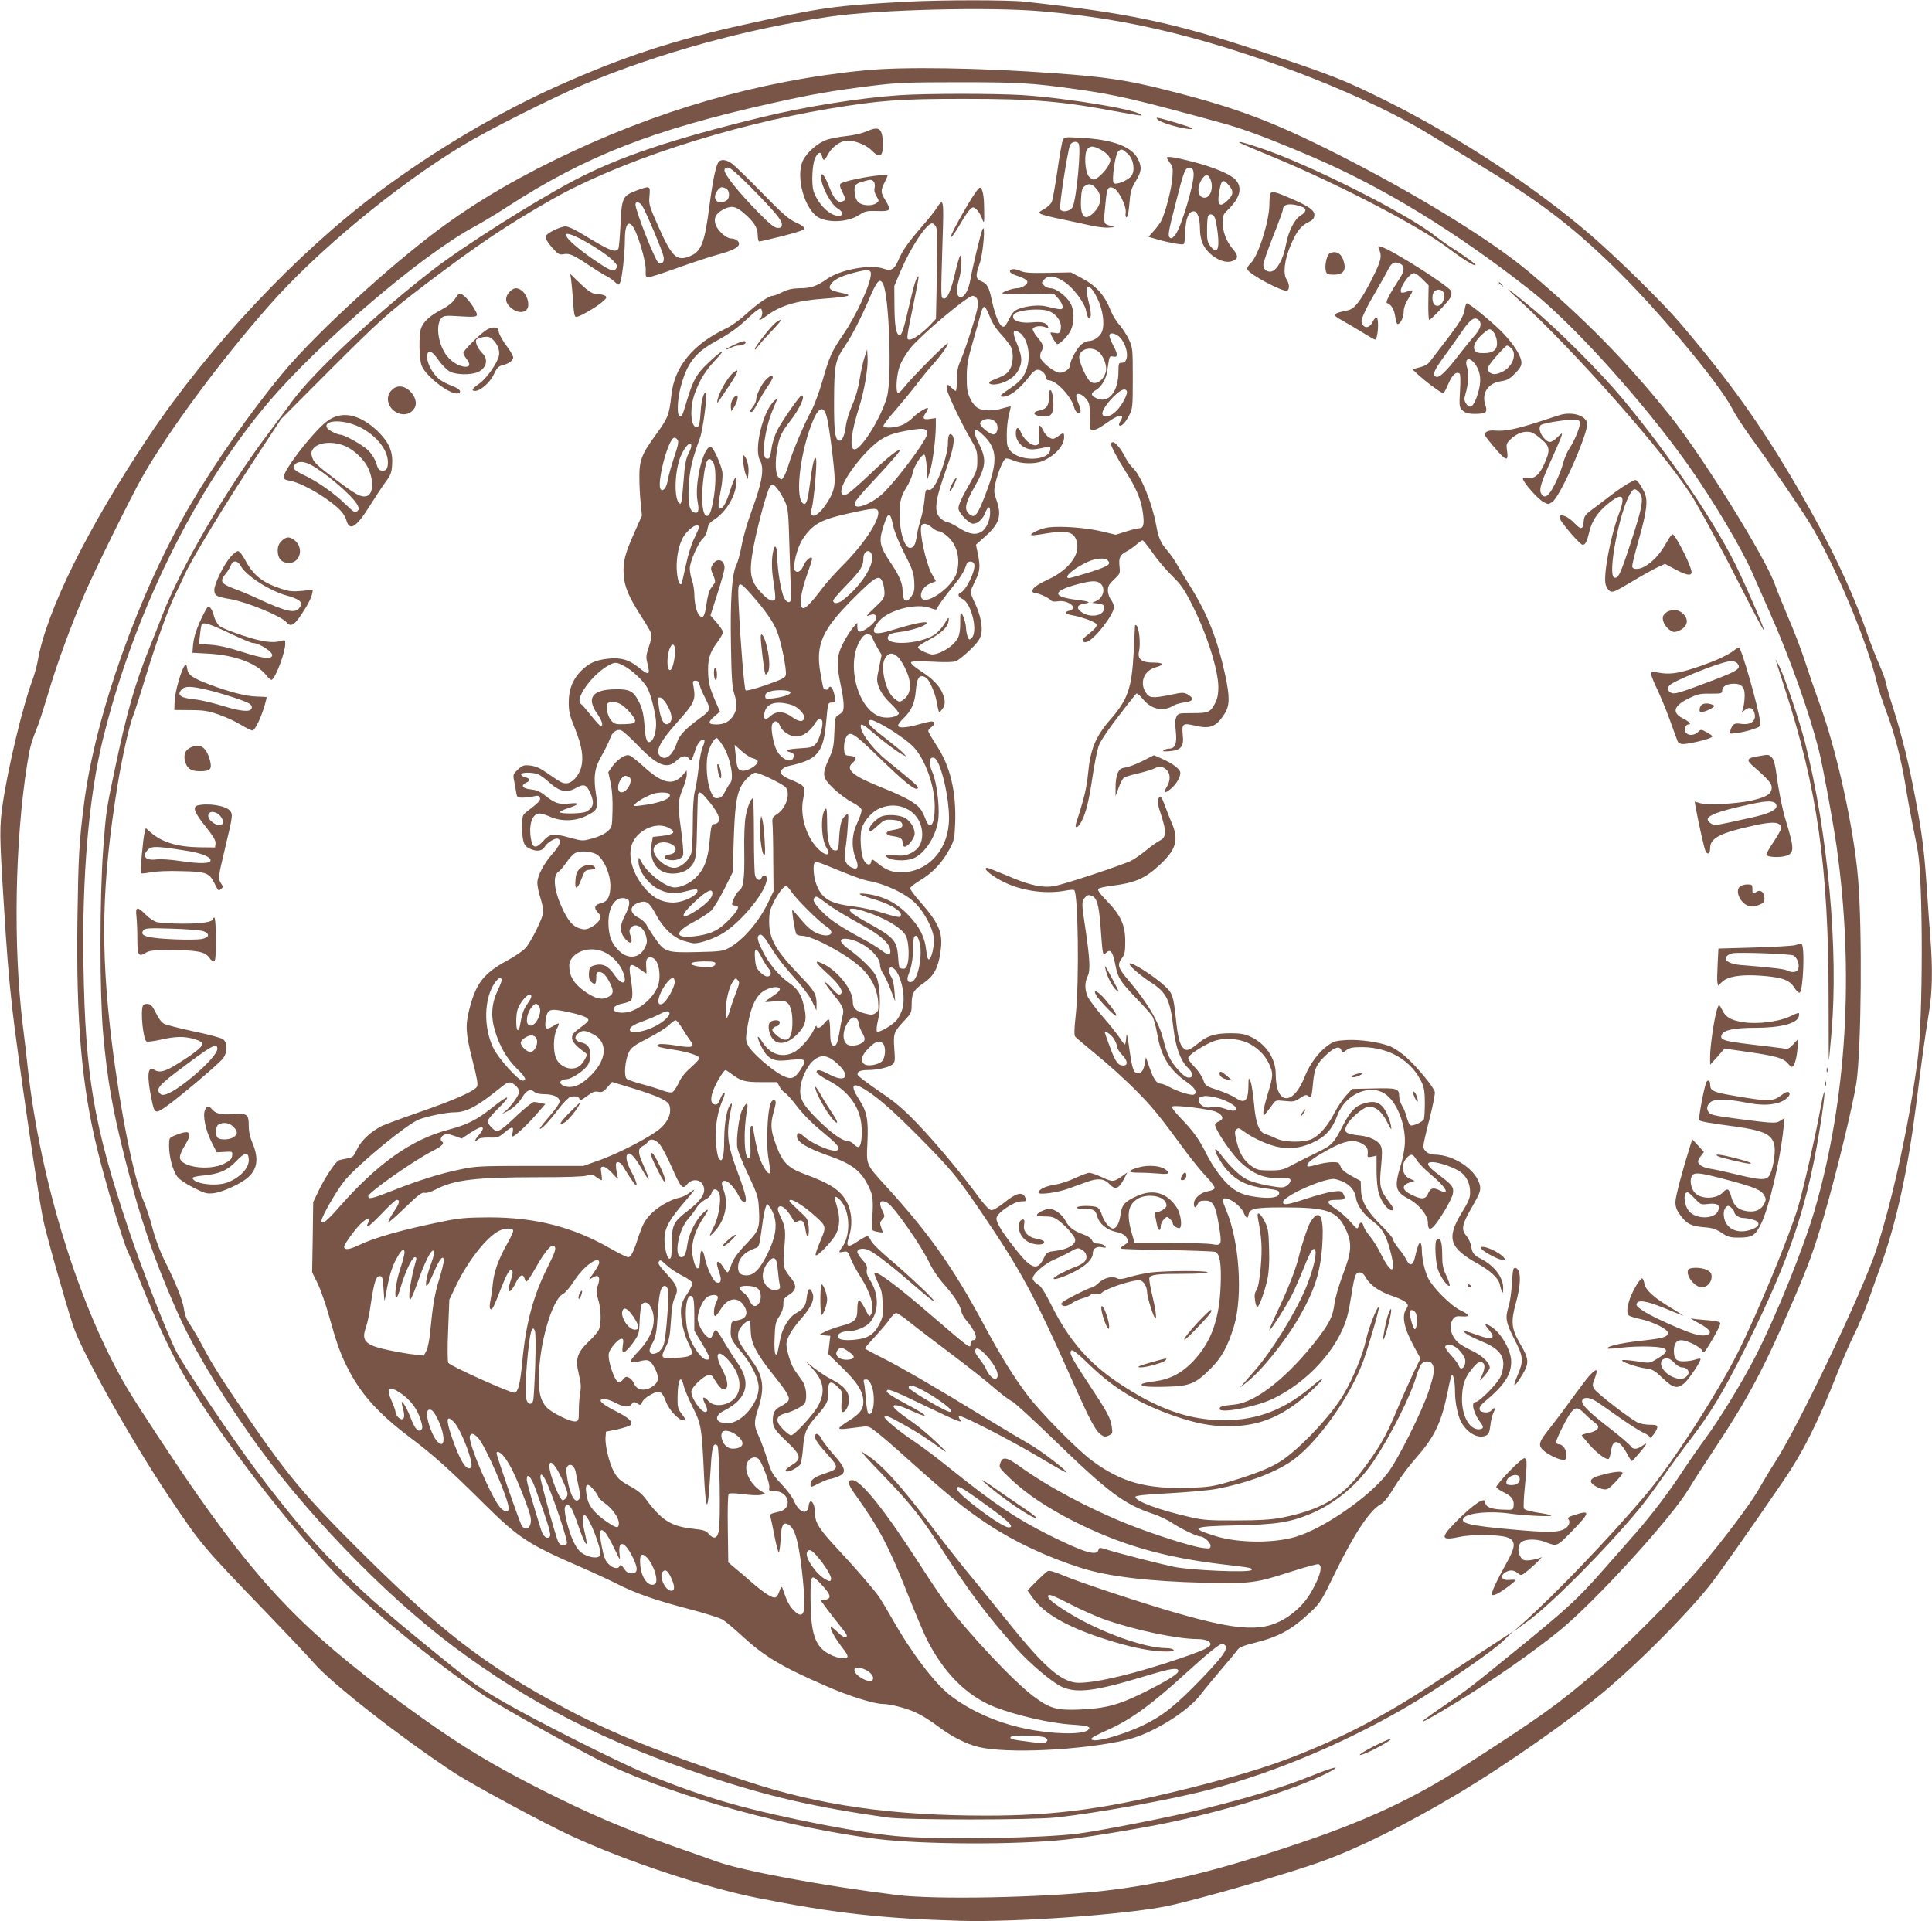<?xml version="1.0" standalone="no"?>
<!DOCTYPE svg PUBLIC "-//W3C//DTD SVG 20010904//EN"
 "http://www.w3.org/TR/2001/REC-SVG-20010904/DTD/svg10.dtd">
<svg version="1.0" xmlns="http://www.w3.org/2000/svg"
 width="1280pt" height="1273pt" viewBox="0 0 1280 1273"
 preserveAspectRatio="xMidYMid meet">
<g transform="translate(0,1273) scale(0.1,-0.1)"
fill="#795548" stroke="none">
<path d="M6015 12719 c-485 -26 -564 -37 -1075 -150 -474 -104 -812 -215
-1237 -405 -395 -176 -819 -426 -1194 -706 -540 -401 -1128 -1027 -1527 -1625
-404 -605 -675 -1153 -732 -1482 -6 -36 -23 -94 -36 -130 -62 -164 -160 -573
-195 -811 -23 -160 -23 -205 5 -650 21 -345 34 -503 57 -710 33 -289 164
-1192 203 -1392 16 -85 146 -547 200 -711 58 -177 383 -757 638 -1138 212
-316 215 -320 668 -790 129 -134 259 -272 288 -306 119 -138 583 -500 933
-730 119 -78 606 -341 779 -420 353 -163 884 -340 1225 -408 506 -101 828
-137 1345 -152 368 -11 1095 41 1370 97 199 41 805 215 1029 297 242 87 563
247 896 446 326 194 775 509 1000 702 226 193 519 489 669 676 53 65 284 393
494 701 128 187 228 387 356 712 36 91 87 208 112 258 26 51 66 147 90 213 23
66 63 179 89 250 100 280 175 623 230 1055 40 319 57 440 85 613 22 133 25
284 10 482 -6 72 -17 229 -25 350 -17 245 -31 354 -76 590 -41 220 -89 414
-142 580 -25 77 -48 158 -52 180 -4 22 -25 79 -46 126 -21 47 -56 137 -78 200
-98 283 -253 610 -457 959 -241 414 -444 700 -779 1095 -116 137 -421 437
-601 592 -372 319 -866 643 -1344 882 -288 143 -359 171 -825 326 -586 195
-883 258 -1577 334 -109 12 -547 12 -773 0z m885 -64 c319 -28 581 -71 875
-144 595 -148 1307 -430 1700 -674 50 -30 185 -113 300 -183 410 -248 624
-409 901 -677 291 -281 708 -778 799 -952 19 -38 70 -117 112 -175 133 -182
317 -450 399 -580 160 -256 384 -787 448 -1060 8 -36 35 -119 60 -185 59 -158
100 -316 131 -501 13 -83 34 -195 45 -250 11 -54 28 -137 36 -184 35 -195 35
-1113 -1 -1380 -56 -425 -162 -911 -272 -1255 -86 -268 -514 -1167 -669 -1407
-38 -59 -85 -138 -106 -175 -47 -89 -241 -348 -403 -538 -156 -183 -504 -532
-679 -680 -260 -223 -372 -302 -883 -631 -312 -202 -629 -351 -1036 -490 -579
-198 -942 -287 -1357 -334 -397 -44 -1110 -58 -1360 -26 -496 62 -1020 160
-1190 221 -36 13 -159 57 -275 97 -347 123 -557 213 -883 377 -322 163 -523
284 -797 479 -711 508 -1019 813 -1476 1462 -145 206 -403 598 -478 724 -315
535 -572 1360 -656 2111 -8 77 -24 212 -35 300 -63 518 -51 1214 30 1722 19
119 26 142 69 251 12 28 43 128 71 220 52 180 156 464 241 658 68 158 301 631
379 769 165 293 518 772 839 1136 318 363 848 801 1289 1067 163 99 589 313
792 399 497 210 1093 374 1640 453 325 47 1061 65 1400 35z"/>
<path d="M5731 12264 c-706 -69 -1388 -267 -2056 -594 -325 -159 -594 -324
-840 -515 -341 -265 -771 -666 -964 -900 -210 -253 -450 -596 -610 -870 -342
-584 -631 -1397 -705 -1985 -32 -249 -37 -352 -43 -761 -9 -676 28 -1104 133
-1530 51 -209 172 -616 199 -668 12 -25 57 -134 100 -241 84 -211 192 -441
275 -585 211 -365 682 -981 1000 -1309 238 -245 637 -574 977 -804 125 -84
675 -391 838 -467 458 -214 1203 -419 1779 -490 300 -37 924 -39 1246 -4 134
14 487 72 665 109 410 85 858 224 1070 333 108 55 49 44 -116 -23 -179 -72
-406 -141 -704 -215 -215 -53 -671 -143 -830 -164 -232 -30 -866 -41 -1167
-20 -242 16 -804 125 -1137 219 -181 51 -383 123 -566 200 -196 83 -701 337
-933 470 -167 96 -209 126 -470 339 -361 294 -479 399 -667 592 -166 171 -293
323 -502 599 -154 204 -478 685 -535 795 -58 112 -233 559 -318 815 -229 684
-285 1010 -297 1745 -10 586 35 1112 127 1490 204 836 613 1668 1100 2241 342
401 1018 978 1364 1163 43 23 140 81 215 130 522 338 964 511 1763 689 254 57
394 81 658 114 164 20 230 23 575 23 398 0 482 -5 775 -46 263 -37 388 -66
955 -221 158 -43 317 -103 606 -226 475 -203 961 -501 1454 -890 279 -220 752
-746 1042 -1157 168 -239 352 -548 424 -714 23 -53 77 -175 120 -272 128 -289
255 -648 318 -894 28 -111 96 -481 120 -650 116 -831 66 -1666 -145 -2398 -71
-246 -253 -699 -390 -967 -86 -169 -234 -412 -334 -549 -39 -53 -109 -153
-155 -223 -88 -135 -210 -295 -316 -415 -35 -40 -128 -145 -207 -235 -170
-193 -235 -253 -570 -526 -321 -261 -319 -260 -490 -377 -210 -143 -174 -134
78 20 246 149 506 330 690 479 238 193 744 748 861 945 18 31 92 146 165 256
227 343 331 538 519 975 105 243 142 343 210 575 82 280 191 731 214 880 33
223 40 1020 11 1355 -28 336 -143 855 -256 1161 -31 85 -74 210 -96 279 -22
69 -71 197 -109 285 -37 88 -77 186 -88 218 -60 176 -476 846 -697 1123 -281
351 -561 638 -928 947 -259 219 -773 534 -1316 806 -408 204 -645 292 -1104
407 -244 62 -398 85 -721 108 -503 37 -1012 45 -1264 20z"/>
<path d="M5959 12099 c-259 -17 -626 -76 -906 -144 -605 -147 -955 -265 -1251
-421 -268 -141 -730 -434 -937 -594 -378 -293 -796 -684 -930 -870 -33 -45
-108 -147 -168 -226 -269 -358 -573 -882 -691 -1189 -21 -55 -58 -149 -83
-210 -99 -245 -154 -438 -234 -820 -57 -271 -56 -269 -76 -530 -23 -319 -23
-947 0 -1210 29 -319 62 -505 147 -840 97 -383 191 -660 332 -980 109 -249
258 -503 489 -835 347 -498 887 -1060 1354 -1410 509 -380 1006 -634 1685
-860 400 -133 712 -205 1185 -272 125 -18 967 -18 1125 0 280 31 747 116 1005
182 452 117 959 334 1382 591 221 135 499 327 569 394 l69 66 -205 -134 c-113
-74 -270 -177 -350 -229 -300 -198 -595 -350 -910 -471 -183 -70 -353 -121
-650 -197 -572 -144 -905 -190 -1378 -190 -630 0 -1107 69 -1592 230 -567 188
-886 316 -1191 479 -543 290 -838 518 -1414 1095 -306 306 -424 447 -649 771
-204 294 -277 408 -347 542 -29 54 -66 117 -82 140 -20 28 -33 62 -38 98 -8
59 -53 173 -130 325 -28 57 -60 141 -78 210 -16 63 -42 141 -56 173 -67 153
-157 597 -215 1067 -76 622 -66 1052 40 1705 31 188 79 399 105 461 8 20 45
134 81 253 72 236 157 470 203 559 16 31 39 80 51 107 45 104 271 475 508 834
l134 204 321 322 c331 331 388 382 637 572 351 266 529 386 835 561 443 252
1169 490 1841 602 333 55 463 65 889 65 473 0 654 -16 1040 -89 71 -13 131
-23 133 -21 29 29 -473 115 -788 135 -186 11 -636 11 -811 -1z"/>
<path d="M7675 11934 c36 -27 225 -74 225 -55 0 7 -213 71 -235 71 -5 0 -1 -7
10 -16z"/>
<path d="M5740 11859 c-25 -11 -83 -25 -130 -30 -47 -5 -106 -16 -132 -25 -59
-19 -135 -86 -159 -139 -50 -109 14 -330 108 -378 71 -36 198 -27 267 20 37
24 49 27 119 25 89 -3 94 4 52 73 -30 49 -31 64 -5 115 11 22 20 42 20 46 0
20 -288 -30 -312 -54 -6 -6 -3 -23 11 -50 26 -51 26 -59 0 -67 -30 -10 -54 17
-85 96 -32 81 -54 107 -54 63 1 -59 67 -181 111 -206 36 -21 39 -48 4 -48 -58
0 -137 79 -165 164 -15 48 -9 179 11 220 19 39 37 44 45 12 8 -35 16 -33 39
10 23 44 71 82 112 90 49 10 137 -21 176 -61 56 -57 78 -45 76 43 -2 103 -24
119 -109 81z m49 -333 c7 -8 9 -25 6 -39 -5 -17 0 -37 12 -57 18 -31 18 -32
-1 -46 -27 -20 -89 -18 -116 4 -15 12 -24 33 -27 63 -6 51 2 62 57 77 49 14
56 14 69 -2z"/>
<path d="M7041 11799 c-6 -13 -22 -104 -36 -203 -14 -98 -31 -190 -37 -204 -7
-15 -30 -36 -52 -48 -36 -20 -37 -23 -19 -32 11 -6 67 -20 124 -32 57 -12 143
-30 191 -41 47 -11 106 -19 130 -17 l43 3 -35 11 c-40 12 -40 12 -25 156 9 92
15 103 48 94 34 -8 92 -121 85 -166 -5 -34 9 -41 16 -7 3 12 7 54 11 92 4 54
13 81 36 119 42 68 46 96 19 151 -40 83 -164 130 -377 142 -111 6 -112 6 -122
-18z m105 -20 c18 -29 -14 -365 -39 -419 -15 -31 -73 -41 -83 -15 -8 19 51
398 66 426 12 21 45 26 56 8z m144 -39 c22 -11 47 -31 56 -45 14 -22 14 -27
-1 -59 -19 -39 -78 -96 -99 -96 -7 0 -21 9 -32 21 -27 30 -33 158 -9 182 21
22 37 21 85 -3z m181 -28 c38 -34 51 -107 26 -146 -20 -30 -103 -64 -118 -49
-16 16 10 194 30 211 21 17 27 16 62 -16z m-206 -234 c38 -45 31 -105 -16
-154 -62 -64 -94 -32 -87 90 3 53 8 71 23 82 29 22 51 17 80 -18z"/>
<path d="M8210 11786 c0 -2 111 -50 248 -106 425 -178 942 -448 1134 -592 95
-72 176 -123 184 -115 5 5 -76 64 -178 129 -24 16 -64 45 -90 65 -180 145
-846 480 -1160 583 -115 38 -138 44 -138 36z"/>
<path d="M7730 11685 c0 -3 10 -19 22 -35 19 -26 20 -37 15 -102 -7 -76 -46
-228 -73 -280 -8 -16 -31 -47 -50 -68 l-35 -39 51 -15 c69 -21 166 -39 180
-34 7 2 12 34 13 84 2 87 22 134 56 134 25 0 41 -47 41 -119 0 -33 8 -73 19
-97 35 -77 137 -137 195 -114 41 15 42 35 3 81 -42 49 -67 115 -67 179 0 40 5
51 36 81 81 78 98 148 48 200 -36 37 -150 84 -292 120 -109 28 -162 35 -162
24z m178 -103 c6 -64 -84 -365 -123 -410 -19 -22 -26 -25 -37 -14 -11 11 -5
46 36 205 60 239 68 259 98 255 18 -2 24 -10 26 -36z m110 -37 c25 -53 3 -125
-37 -125 -44 0 -55 62 -21 118 24 39 43 41 58 7z m126 -46 c31 -37 28 -61 -15
-101 -44 -41 -63 -29 -55 36 15 108 26 118 70 65z m-95 -213 c5 -13 14 -59 19
-102 13 -112 -6 -142 -52 -81 -16 22 -20 42 -19 106 0 43 3 84 7 90 12 19 36
12 45 -13z"/>
<path d="M4761 11657 c-18 -22 -39 -123 -61 -292 -31 -242 -54 -301 -126 -331
-91 -38 -120 -11 -213 197 -60 135 -63 146 -58 201 6 68 4 69 -87 35 -91 -34
-97 -47 -105 -224 -4 -81 -10 -154 -14 -160 -19 -30 -56 -15 -222 86 -60 37
-110 61 -127 61 -34 0 -123 -43 -131 -63 -6 -17 12 -47 57 -95 25 -27 35 -31
62 -26 36 7 66 -6 169 -76 39 -26 86 -55 105 -65 19 -9 47 -28 62 -42 25 -24
27 -24 36 -6 13 24 32 192 32 286 0 83 16 121 43 98 34 -27 101 -246 95 -310
-2 -26 1 -37 13 -39 9 -2 98 27 198 63 100 36 216 74 259 86 94 25 138 45 147
67 7 20 -19 42 -51 42 -30 0 -84 46 -101 87 -18 44 -2 78 47 104 51 28 82 24
130 -16 73 -61 100 -102 100 -151 0 -24 5 -44 10 -44 6 0 76 16 155 36 102 26
145 41 145 51 0 8 -26 26 -57 39 -48 22 -86 55 -223 195 -91 93 -180 180 -199
194 -38 28 -73 32 -90 12z m210 -164 c164 -167 209 -221 209 -249 0 -19 -5
-24 -27 -24 -22 0 -51 23 -138 112 -122 125 -215 241 -215 269 0 13 7 19 23
19 15 0 60 -39 148 -127z m-160 -13 c12 -7 19 -21 19 -40 0 -19 -7 -33 -19
-40 -62 -33 -100 19 -53 73 17 20 26 21 53 7z m-557 -112 c24 -37 135 -300
142 -337 7 -35 -7 -54 -32 -44 -20 7 -154 346 -154 389 0 22 28 16 44 -8z
m-411 -219 c83 -43 186 -111 222 -149 24 -25 27 -34 18 -48 -15 -24 -38 -17
-117 36 -216 143 -296 248 -123 161z"/>
<path d="M6416 11381 c-81 -136 -133 -240 -114 -223 9 7 36 47 61 90 24 42 53
85 64 95 19 17 21 17 42 0 12 -10 28 -36 36 -58 16 -44 17 -37 15 72 -1 80
-11 125 -27 130 -7 3 -41 -45 -77 -106z"/>
<path d="M8416 11445 c-3 -9 -6 -40 -6 -70 0 -108 -74 -342 -123 -388 -17 -16
-27 -33 -23 -42 12 -33 235 -151 263 -141 18 7 16 47 -3 75 -25 35 -14 129 26
224 38 91 69 132 119 155 26 12 37 24 39 44 4 33 -34 60 -153 112 -108 47
-131 52 -139 31z m212 -86 c31 -12 27 -34 -10 -56 -41 -24 -82 -105 -98 -193
-18 -101 -64 -180 -105 -180 -27 0 -45 18 -45 47 0 13 29 97 65 188 36 90 65
170 65 178 0 37 54 44 128 16z"/>
<path d="M6206 11352 c-13 -21 -58 -77 -99 -124 -91 -105 -128 -157 -157 -226
-25 -57 -47 -70 -94 -53 -84 32 -285 -4 -376 -67 -70 -49 -108 -62 -184 -62
-44 -1 -75 -7 -111 -25 -27 -14 -57 -25 -66 -25 -25 0 -102 -53 -178 -123 -39
-36 -97 -78 -128 -92 -221 -104 -345 -254 -365 -443 -14 -131 -22 -151 -101
-260 -96 -131 -112 -172 -111 -287 0 -49 4 -126 9 -171 l8 -80 -51 -115 c-63
-142 -75 -191 -70 -276 5 -81 33 -147 117 -278 32 -49 62 -100 65 -112 5 -14
-1 -48 -15 -88 -19 -56 -20 -71 -10 -109 20 -81 12 -85 -61 -26 -63 50 -114
64 -197 56 -83 -9 -127 -28 -178 -78 -58 -57 -85 -124 -85 -212 0 -60 6 -87
41 -172 47 -117 59 -194 41 -260 -16 -56 -61 -104 -98 -104 -27 0 -34 4 -136
74 -40 28 -70 40 -104 44 -43 4 -51 1 -81 -27 -30 -28 -33 -34 -26 -69 5 -20
11 -55 14 -77 6 -39 7 -40 46 -40 22 1 55 4 73 9 26 6 33 4 39 -10 6 -17 -8
-32 -87 -92 -29 -23 -30 -26 -30 -102 0 -100 10 -127 56 -146 43 -18 79 -12
94 17 14 26 69 59 86 52 26 -10 14 -45 -35 -99 -59 -67 -101 -147 -101 -194 0
-19 9 -64 20 -98 11 -35 20 -76 20 -91 0 -36 -79 -198 -118 -242 -17 -19 -72
-57 -123 -84 -154 -84 -205 -149 -249 -320 -28 -111 -25 -161 20 -339 31 -121
38 -161 30 -176 -16 -29 -150 -89 -385 -170 -115 -40 -226 -81 -246 -91 -72
-36 -136 -96 -163 -153 -23 -49 -30 -56 -64 -61 -20 -4 -45 -9 -55 -12 -22 -6
-96 -117 -140 -211 l-32 -67 -3 -233 -4 -232 36 -73 c19 -39 54 -137 76 -217
51 -182 74 -246 121 -340 87 -174 203 -304 419 -467 148 -111 258 -209 485
-435 229 -227 295 -270 626 -414 81 -35 192 -86 246 -113 132 -68 262 -113
487 -172 104 -27 205 -59 225 -71 19 -12 76 -60 126 -106 151 -139 262 -205
564 -336 146 -64 313 -116 370 -116 52 -1 162 -29 223 -59 35 -16 97 -55 138
-86 91 -70 190 -120 272 -140 186 -46 688 -22 982 47 163 38 398 181 488 297
29 38 94 116 143 174 50 58 97 115 105 127 11 15 42 28 112 45 159 39 247 87
371 204 64 60 73 75 161 257 129 264 234 422 307 459 15 8 44 43 65 77 52 86
107 161 174 238 115 132 161 228 201 428 12 62 25 112 29 112 11 0 20 -54 20
-116 0 -63 17 -147 37 -189 39 -77 114 -121 167 -97 19 8 24 21 30 67 3 31 13
70 21 86 16 31 6 40 -15 13 -8 -9 -25 -14 -44 -12 -43 4 -45 32 -5 66 136 113
181 182 181 270 0 79 -74 202 -143 238 -36 18 -36 11 -4 -28 49 -58 22 -70
-76 -34 -38 14 -75 26 -82 26 -27 0 24 -32 103 -65 109 -44 150 -87 150 -154
0 -25 -9 -64 -21 -87 -22 -46 -140 -164 -164 -164 -32 0 -11 -78 36 -139 22
-27 17 -41 -15 -41 -62 0 -110 89 -110 199 1 88 16 138 60 193 40 52 60 64 80
47 15 -12 11 -44 -13 -94 -13 -28 -12 -28 22 9 19 22 35 46 35 54 0 32 -51 81
-117 112 -38 18 -79 42 -91 53 -51 47 -66 112 -36 156 14 19 24 22 60 19 56
-4 52 10 -12 41 -61 29 -182 151 -212 212 -24 49 -42 131 -42 190 0 21 -4 40
-10 44 -8 5 -19 -23 -38 -105 -11 -46 -34 -49 -54 -8 -8 18 -32 53 -52 76 -20
24 -36 51 -36 59 0 9 -36 52 -81 96 -95 95 -130 157 -132 236 l-2 56 -62 34
c-44 24 -65 43 -72 63 -9 25 -15 28 -52 28 -24 0 -69 -7 -101 -16 -32 -9 -61
-15 -64 -12 -13 13 13 39 84 81 148 89 217 105 280 67 30 -19 37 -32 33 -72
-2 -15 3 -17 28 -12 l31 7 0 -100 c0 -58 6 -120 15 -149 17 -59 63 -118 88
-113 16 3 12 12 -22 58 -59 79 -64 102 -51 231 8 88 8 117 -2 138 -16 33 -69
60 -134 68 -102 11 -116 22 -89 73 19 38 99 107 131 115 48 12 95 -22 132 -94
32 -62 33 -63 27 -25 -4 22 -19 63 -33 90 -32 59 -70 75 -139 56 -62 -17 -95
-51 -143 -143 -66 -128 -73 -135 -184 -189 -55 -27 -128 -63 -161 -81 -54 -29
-69 -33 -141 -33 -69 0 -85 3 -117 25 -53 35 -84 85 -103 163 -15 60 -15 70
-3 83 13 12 19 11 49 -12 62 -46 166 -93 235 -105 83 -16 163 -2 249 44 67 36
105 82 136 166 54 145 222 216 325 137 78 -60 134 -217 121 -342 -4 -35 -15
-92 -26 -126 -44 -144 -37 -174 54 -222 66 -35 126 -108 126 -155 0 -48 14
-55 43 -22 46 55 118 179 123 213 7 42 -4 57 -91 122 -80 59 -94 86 -45 86 44
0 149 -37 189 -67 40 -31 61 -77 61 -135 0 -34 -11 -61 -55 -132 -104 -171
-84 -234 109 -341 80 -45 133 -94 142 -133 3 -15 9 -36 14 -47 7 -16 9 -12 9
18 2 71 -58 151 -147 196 -48 25 -58 37 -65 84 -3 21 -18 52 -32 69 -36 43
-30 74 40 195 47 81 55 104 51 132 -16 104 -170 211 -304 211 -38 0 -72 26
-72 55 0 13 18 95 41 181 22 87 38 168 35 180 -9 33 -113 160 -186 226 -37 34
-84 65 -114 77 -74 27 -191 44 -283 40 -69 -4 -86 -8 -123 -34 -61 -42 -123
-125 -155 -207 -78 -199 -193 -191 -193 15 0 106 -67 203 -171 250 -34 16 -67
21 -126 21 -100 0 -152 -15 -207 -59 -67 -55 -85 -61 -106 -41 -26 23 -39 73
-52 201 -15 142 -22 166 -73 212 -72 67 -222 162 -234 149 -9 -9 66 -76 139
-123 107 -69 130 -115 152 -303 15 -130 47 -218 97 -266 36 -35 38 -64 5 -64
-16 0 -39 16 -69 50 -53 59 -74 101 -98 196 -31 123 -104 249 -236 403 -66 77
-72 99 -41 141 20 27 23 43 23 113 0 108 -29 172 -122 268 -47 49 -64 72 -56
80 6 6 46 15 89 20 150 19 218 47 309 131 117 106 137 170 89 283 -14 33 -36
88 -48 122 -17 47 -26 59 -35 50 -17 -17 -14 -41 15 -127 32 -99 30 -140 -11
-159 -16 -8 -57 -36 -89 -63 -33 -27 -78 -59 -100 -70 -53 -27 -440 -156 -507
-168 -79 -15 -166 3 -311 66 -70 29 -132 54 -137 54 -41 0 42 -65 133 -105
116 -51 265 -69 385 -46 25 5 50 7 57 4 27 -10 35 -604 11 -828 -10 -91 -11
-134 -4 -143 6 -8 70 -61 141 -120 72 -58 187 -162 256 -231 117 -118 153
-162 340 -416 41 -55 100 -128 133 -162 35 -37 57 -68 54 -76 -3 -8 -23 -17
-45 -20 -48 -8 -92 -47 -92 -82 0 -31 12 -32 25 -3 8 18 18 23 49 23 53 0 69
-29 91 -162 22 -131 19 -138 -43 -127 -26 5 -152 9 -281 9 l-234 0 -19 65
c-35 124 -25 185 36 225 58 38 167 25 189 -22 10 -22 8 -28 -12 -44 -13 -11
-32 -19 -43 -19 -16 0 -19 -5 -14 -30 3 -16 9 -43 12 -60 7 -36 24 -40 24 -5
0 14 9 34 21 46 20 20 22 20 40 3 10 -9 19 -23 19 -30 0 -16 39 -39 48 -29 16
16 3 98 -22 135 -65 98 -156 124 -264 75 -79 -35 -100 -59 -108 -121 -7 -56
-27 -94 -50 -94 -23 0 -59 45 -73 89 -6 23 -20 45 -31 51 -24 13 -127 13 -135
0 -4 -6 13 -10 44 -10 68 0 79 -6 91 -51 13 -47 62 -87 122 -101 46 -10 64
-21 79 -50 8 -15 4 -21 -23 -38 -22 -13 -27 -21 -17 -24 8 -2 147 -7 309 -9
162 -3 303 -8 312 -12 30 -12 41 -80 35 -225 -9 -223 -62 -371 -179 -496 -76
-81 -156 -123 -256 -136 -43 -5 -81 -13 -86 -18 -16 -16 38 -22 166 -18 149 4
188 19 287 118 75 74 115 147 157 285 59 199 35 560 -51 764 -29 71 -31 81 -8
81 35 0 101 -50 120 -90 20 -45 30 -50 35 -18 6 40 40 48 229 48 289 0 354
-22 411 -137 48 -98 45 -152 -16 -311 -26 -69 -50 -153 -55 -191 -10 -79 -31
-124 -102 -218 -196 -258 -415 -435 -559 -449 -83 -8 -100 -13 -100 -29 0 -32
233 11 349 65 232 109 434 330 495 541 9 30 22 101 31 157 8 57 20 112 26 123
14 28 46 23 63 -8 30 -57 94 -102 189 -133 36 -12 73 -30 82 -40 16 -18 16
-21 1 -44 -31 -48 -13 -130 55 -253 l40 -74 -45 -92 c-24 -51 -77 -168 -116
-262 -71 -168 -113 -240 -231 -396 -133 -175 -272 -255 -534 -306 -67 -12
-143 -17 -295 -17 -178 -1 -218 2 -305 22 -204 46 -371 108 -362 135 2 8 70
15 223 23 121 7 260 19 309 28 198 37 375 101 496 181 170 114 395 428 484
675 38 109 106 342 100 348 -10 11 -67 -135 -85 -217 -20 -96 -86 -255 -150
-363 -83 -140 -290 -359 -414 -439 -69 -45 -172 -86 -340 -136 -108 -32 -137
-36 -265 -41 -288 -9 -453 37 -646 180 -100 74 -348 326 -431 438 -91 121
-179 264 -284 460 -204 380 -363 606 -647 917 -137 151 -134 143 -126 294 7
152 -3 205 -59 290 -58 91 -40 113 47 58 88 -56 186 -143 357 -315 214 -217
247 -257 417 -507 251 -369 349 -550 585 -1082 126 -284 162 -352 198 -379 23
-17 31 -18 54 -7 25 11 26 15 20 56 -8 60 -28 97 -156 290 -114 172 -128 201
-112 217 8 8 45 -22 121 -96 166 -160 329 -257 568 -340 141 -48 235 -66 354
-66 214 0 378 73 562 249 81 77 75 89 -9 17 -181 -155 -363 -226 -584 -226
-235 0 -447 76 -710 254 -190 129 -319 279 -430 500 -50 99 -72 134 -95 146
-16 9 -31 26 -33 37 -4 28 76 99 146 129 31 14 68 31 82 39 69 39 71 40 98 24
32 -18 40 -54 17 -79 -9 -10 -37 -26 -63 -35 -61 -23 -142 -66 -142 -76 0 -13
72 11 143 48 74 39 117 82 117 118 0 32 24 49 61 41 27 -5 30 -4 19 9 -7 8
-27 15 -44 15 -23 0 -34 6 -41 22 -6 13 -28 29 -55 38 -66 24 -99 48 -121 92
-22 42 -71 78 -107 78 -28 0 -82 -27 -82 -40 0 -6 24 -10 54 -10 46 0 61 -5
97 -33 24 -18 58 -52 76 -76 27 -34 31 -46 23 -62 -15 -28 -63 -49 -128 -57
-53 -7 -58 -10 -74 -43 -41 -88 -80 -81 -171 31 -103 127 -148 199 -145 229 4
36 116 111 164 111 37 0 39 2 24 31 -19 34 -59 23 -134 -37 -44 -35 -76 -54
-90 -52 -13 2 -44 35 -83 88 -118 160 -278 352 -401 481 -100 104 -148 145
-258 219 -74 51 -138 99 -141 107 -8 21 15 33 63 33 65 0 146 18 167 38 17 15
18 26 12 104 -7 100 -4 110 66 185 47 50 49 54 49 110 1 73 12 93 80 140 66
46 95 97 110 200 20 131 -3 188 -137 342 -35 39 -63 78 -63 85 0 8 31 32 69
55 79 47 146 118 192 205 30 55 33 71 37 166 9 211 -32 384 -123 521 -30 46
-55 89 -55 96 0 7 9 18 20 25 25 16 26 38 2 38 -9 0 -49 -9 -87 -20 -81 -23
-135 -26 -135 -7 0 7 16 29 36 48 51 48 74 99 81 177 7 78 17 102 42 102 10 0
25 -8 34 -17 21 -24 55 -104 62 -150 4 -21 9 -47 12 -57 5 -19 6 -19 24 3 23
28 24 60 3 109 -21 50 -66 96 -147 148 -41 27 -65 49 -61 56 5 7 46 8 138 4
82 -5 141 -4 158 3 15 5 57 38 93 73 50 48 68 73 75 103 12 52 -3 128 -41 209
-16 33 -29 67 -29 74 0 7 14 39 30 72 33 65 36 95 18 183 l-12 58 56 50 c100
88 117 141 79 248 -17 49 -17 59 -5 114 16 68 49 148 66 158 6 4 29 -2 52 -12
51 -23 143 -25 193 -4 81 34 143 102 143 158 0 33 -3 33 -42 5 -28 -19 -33
-20 -57 -7 -14 8 -32 29 -40 47 -22 48 -35 40 -27 -17 3 -27 4 -56 0 -65 -16
-42 -91 1 -120 69 -17 42 -34 37 -34 -9 0 -40 28 -79 69 -96 29 -11 48 -11
129 6 31 6 33 5 30 -17 -10 -74 -203 -79 -264 -6 -21 25 -24 38 -24 106 0 42
6 101 14 131 8 30 13 56 12 57 -1 1 -24 -4 -51 -12 -62 -19 -128 -19 -164 0
-17 8 -39 34 -52 62 -20 40 -24 63 -24 143 0 81 6 116 42 240 23 80 47 164 53
188 6 25 16 42 23 39 6 -2 22 -32 35 -66 16 -41 42 -82 78 -120 29 -32 58 -70
64 -85 16 -44 12 -108 -10 -144 -18 -30 -35 -40 -113 -71 -42 -16 -23 -35 27
-27 67 11 125 51 148 103 23 52 19 86 -19 177 -28 67 -21 90 20 63 64 -42 83
-182 36 -273 -19 -37 -42 -60 -99 -99 -59 -40 -70 -51 -53 -53 46 -7 119 48
188 141 17 23 36 37 50 37 25 0 55 -29 55 -53 0 -10 8 -17 18 -17 50 0 151
-108 169 -181 5 -19 17 -35 26 -37 21 -4 22 17 2 65 -8 19 -15 42 -15 49 0 25
38 15 64 -17 24 -28 26 -38 26 -120 0 -86 1 -89 23 -89 12 0 45 16 72 36 67
48 103 66 116 58 6 -4 4 -15 -6 -31 -9 -14 -14 -28 -10 -31 12 -12 40 15 65
64 24 47 25 56 25 249 0 195 -1 201 -26 256 -15 31 -43 74 -62 96 -20 21 -45
63 -57 92 -42 108 -98 169 -204 224 l-61 32 -150 -3 c-123 -2 -156 0 -187 14
-38 17 -73 13 -66 -8 2 -6 25 -19 51 -27 66 -23 78 -38 48 -62 -13 -10 -36
-19 -52 -19 -29 0 -99 -24 -99 -34 0 -2 77 -4 171 -3 l170 2 30 -33 c16 -18
29 -42 29 -53 0 -18 -5 -20 -32 -16 -18 3 -51 10 -73 16 -46 13 -133 5 -187
-16 -28 -11 -42 -26 -59 -61 -13 -26 -27 -50 -33 -54 -26 -17 -59 50 -86 177
-17 81 -30 105 -66 120 -41 17 -43 36 -13 121 23 64 40 274 18 224 -13 -31
-64 -243 -80 -333 -13 -76 -44 -125 -72 -114 -21 8 -22 55 -2 121 16 54 21
166 6 151 -5 -6 -19 -53 -31 -105 -28 -124 -54 -183 -77 -178 -21 4 -20 -3 -8
396 9 261 6 275 -39 204z m-5 -124 c9 -17 11 -99 6 -317 l-6 -294 -38 -40
c-52 -54 -112 -97 -136 -97 -23 0 -24 -2 26 239 20 96 35 177 33 179 -10 10
-30 -50 -61 -186 -38 -165 -50 -202 -65 -202 -23 0 -33 60 -34 190 l-1 135 40
95 c69 162 173 320 211 320 7 0 19 -10 25 -22z m-431 -312 c0 -65 -95 -274
-183 -402 -77 -113 -92 -146 -137 -304 -22 -77 -56 -168 -75 -203 -46 -83
-128 -278 -149 -352 -10 -33 -24 -71 -33 -83 -14 -23 -15 -23 -34 -6 -22 20
-26 103 -8 199 13 72 28 103 84 175 65 84 104 170 76 170 -12 0 -128 -166
-162 -232 -16 -32 -33 -85 -37 -118 -10 -67 -14 -75 -37 -67 -31 13 -8 193 41
312 14 33 28 67 31 75 4 10 -1 8 -16 -5 -76 -66 -138 -322 -96 -395 30 -53 16
-142 -56 -337 -27 -73 -56 -174 -65 -225 -9 -51 -25 -110 -35 -131 -30 -58
-42 -234 -36 -537 3 -207 8 -276 21 -315 20 -62 20 -98 1 -135 -25 -47 -62
-70 -116 -70 -59 0 -63 13 -14 55 l35 30 -37 85 c-28 66 -38 102 -41 160 -5
95 8 145 58 211 22 30 40 61 40 70 0 9 -19 37 -42 64 l-41 47 46 144 c26 79
47 156 47 172 0 56 -52 69 -79 20 -14 -23 -13 -30 4 -68 12 -27 16 -46 9 -54
-5 -7 -17 -24 -27 -38 -9 -14 -21 -57 -26 -98 -11 -82 -23 -103 -47 -78 -19
19 -33 77 -34 143 -1 28 -7 68 -15 90 -8 22 -15 57 -15 78 0 45 56 173 89 201
12 11 24 37 28 58 4 31 14 45 42 63 78 50 141 150 149 239 7 72 -11 51 -42
-48 -25 -80 -46 -116 -67 -116 -13 0 -11 37 7 125 9 45 13 95 10 117 -9 54
-62 168 -78 168 -50 0 -109 -250 -86 -365 12 -59 4 -81 -24 -70 -31 12 -41 61
-35 173 5 105 23 179 75 322 19 53 50 285 39 296 -12 13 -30 -45 -34 -111 -6
-94 -11 -115 -28 -115 -40 0 -47 127 -12 223 33 91 72 153 141 226 75 79 39
63 -52 -24 -77 -72 -100 -113 -141 -249 -31 -105 -34 -111 -50 -101 -17 10
-13 105 8 188 41 157 95 229 227 302 102 57 149 90 225 162 37 36 73 62 79 58
14 -9 13 -48 -2 -63 -21 -21 4 -13 36 12 94 71 201 104 386 117 172 13 200 22
112 39 -73 15 -88 27 -66 58 20 30 66 52 144 73 96 26 120 24 120 -5z m1285
-56 c60 -41 133 -141 141 -191 4 -22 11 -42 15 -45 19 -11 21 29 5 91 -9 35
-16 76 -16 90 0 48 33 25 69 -49 39 -80 52 -175 31 -226 -13 -32 -55 -60 -88
-60 -11 0 -31 -9 -46 -21 -30 -23 -76 -108 -76 -138 0 -24 -36 -51 -69 -51
-32 0 -120 68 -128 99 -3 13 -1 32 6 42 18 30 13 48 -24 92 -20 23 -34 48 -33
57 4 19 59 25 87 10 17 -9 20 -8 15 5 -11 27 -40 35 -102 29 -78 -8 -134 9
-130 39 2 17 14 25 48 34 58 15 151 16 187 2 59 -22 94 -80 78 -130 -6 -17
-12 -20 -36 -15 -16 3 -29 4 -29 1 0 -15 36 -75 45 -75 19 0 76 59 91 95 24
58 21 136 -6 179 -29 48 -95 96 -130 96 -15 0 -35 9 -44 19 -17 18 -17 20 4
41 29 29 73 22 135 -20z m-1205 -10 c41 -76 60 -626 27 -748 -39 -143 -179
-365 -220 -349 -30 11 -16 119 37 286 33 105 58 252 54 321 l-3 55 -18 -55
c-10 -30 -24 -95 -32 -145 -8 -55 -27 -121 -49 -170 -19 -44 -37 -102 -41
-130 -8 -66 -24 -105 -41 -105 -31 0 -39 52 -38 265 1 238 7 266 71 361 46 67
110 192 159 307 53 126 72 148 94 107z m620 -95 c8 -10 11 -31 7 -60 -8 -52
-79 -276 -113 -354 -18 -40 -24 -71 -24 -127 0 -41 -4 -74 -8 -74 -5 0 -17 9
-27 20 -26 29 -38 25 -32 -10 9 -40 97 -226 155 -325 43 -73 47 -85 47 -145 0
-55 -5 -74 -34 -125 -68 -120 -91 -168 -91 -193 0 -29 69 -102 97 -102 30 0
63 29 80 71 19 48 33 50 33 4 0 -54 -28 -114 -62 -131 -40 -21 -81 -12 -149
31 -30 19 -62 35 -71 35 -9 0 -29 10 -43 23 -51 43 -43 114 39 343 43 120 54
187 36 209 -19 23 -30 1 -30 -59 0 -57 -51 -215 -86 -269 -18 -28 -30 -37 -43
-32 -17 5 -20 -2 -26 -67 -4 -40 -15 -98 -25 -128 -9 -30 -21 -77 -25 -105 -9
-64 -21 -85 -46 -85 -31 0 -60 77 -67 175 -7 113 3 163 43 225 18 28 37 71 41
94 7 44 61 129 78 123 6 -2 13 -39 16 -83 l5 -79 17 55 c18 58 38 216 38 300
l0 50 -40 -6 c-45 -7 -52 5 -24 44 9 13 14 26 11 28 -7 7 -78 -38 -102 -66
-11 -12 -38 -31 -59 -42 -44 -22 -127 -29 -133 -11 -2 6 32 52 76 101 43 50
106 126 139 169 33 44 82 104 109 134 54 59 103 128 103 144 0 14 -232 -219
-282 -282 -22 -29 -44 -50 -49 -47 -17 10 -9 122 12 179 11 31 44 85 72 120
74 90 377 345 412 345 7 0 18 -7 25 -15z m954 -265 c53 -64 58 -166 7 -164
-19 1 -21 -5 -21 -56 0 -139 -68 -219 -149 -177 -36 18 -36 32 2 54 34 21 64
70 72 120 2 15 7 45 10 67 6 34 9 38 31 33 32 -6 31 14 -1 75 -14 26 -25 54
-25 63 0 27 46 17 74 -15z m-140 -96 c31 -31 51 -92 43 -126 -17 -65 -76 -98
-110 -60 -25 27 -67 124 -67 154 0 58 87 79 134 32z m181 -254 c10 -16 -30
-95 -69 -133 -39 -39 -82 -49 -92 -22 -8 19 36 84 88 130 38 35 62 43 73 25z
m-1988 -170 c16 -56 53 -345 53 -417 0 -61 -15 -103 -60 -168 -60 -87 -113
-97 -91 -19 13 46 35 294 28 321 -8 35 -24 -27 -40 -156 -16 -122 -25 -150
-46 -137 -52 32 -25 304 50 510 46 126 82 149 106 66z m1121 -39 c20 -25 11
-75 -13 -79 -27 -4 -101 60 -91 77 20 32 79 34 104 2z m-461 -52 c8 -8 8 -20
2 -36 -22 -59 -192 -285 -282 -375 -69 -68 -180 -117 -193 -84 -7 19 8 38 174
216 67 73 122 137 122 142 0 21 -72 -35 -196 -154 -73 -69 -142 -129 -154
-133 -85 -27 -12 129 130 279 84 88 141 119 255 140 101 18 128 19 142 5z
m389 -44 c81 -84 83 -169 9 -365 -60 -159 -77 -180 -117 -143 -31 28 -22 72
39 178 76 134 81 180 29 284 -52 102 -34 123 40 46z m-2037 -19 c9 -11 4 -37
-23 -117 -19 -57 -37 -123 -41 -146 -8 -50 -27 -79 -45 -68 -36 22 46 345 89
345 5 0 14 -6 20 -14z m91 -41 c0 -9 -9 -34 -21 -56 -15 -31 -23 -74 -30 -173
-12 -149 -15 -164 -30 -149 -36 36 -28 221 12 313 29 66 69 104 69 65z m144
-107 c19 -26 21 -129 6 -228 -16 -96 -29 -132 -48 -128 -27 5 -37 95 -25 218
16 151 33 187 67 138z m430 -181 c14 -18 35 -55 48 -83 20 -45 22 -71 29 -324
5 -151 9 -282 10 -290 8 -55 -21 -68 -46 -21 -20 39 -45 188 -45 267 0 61 -13
93 -24 57 -15 -56 -16 -128 -1 -220 9 -57 14 -107 10 -113 -13 -20 -42 -9 -82
33 -86 88 -94 137 -59 322 29 148 90 371 108 392 16 20 24 16 52 -20z m661
-138 c27 -42 -79 -211 -222 -355 -54 -54 -121 -128 -147 -164 -62 -83 -107
-130 -122 -130 -33 0 -22 100 27 234 16 44 29 86 29 93 0 25 -41 -6 -56 -43
-16 -38 -39 -53 -56 -36 -20 20 11 151 50 210 66 100 120 130 312 172 140 31
176 35 185 19z m102 -100 c8 -39 36 -110 74 -184 53 -103 62 -129 66 -185 3
-53 1 -71 -16 -97 -34 -54 -61 -40 -61 32 0 51 -23 104 -82 191 -65 96 -75
134 -53 210 37 127 51 134 72 33z m257 -14 c15 -14 36 -25 46 -25 11 0 38 -16
59 -35 62 -56 85 -148 60 -238 -28 -103 -226 -235 -237 -159 -5 33 22 69 63
87 l36 14 -30 53 c-36 65 -82 276 -67 313 8 23 40 18 70 -10z m-1544 1 c0 -7
-14 -40 -30 -72 -18 -36 -41 -107 -56 -179 -14 -65 -27 -121 -29 -123 -12 -13
-24 16 -30 74 -8 74 7 169 36 225 30 61 109 115 109 75z m1148 -195 c7 -70
-83 -202 -195 -288 -32 -24 -63 -25 -63 -2 0 6 40 53 90 104 91 94 110 124
110 174 0 58 53 69 58 12z m676 -47 c14 -36 -52 -176 -89 -190 -23 -9 -18 -29
11 -42 60 -28 105 -215 62 -258 -16 -16 -18 -16 -28 10 -5 15 -10 41 -10 57 0
29 -24 99 -34 99 -3 0 -5 -31 -4 -68 0 -45 -5 -79 -16 -100 -20 -39 -78 -83
-132 -101 -35 -11 -44 -10 -87 8 -28 12 -47 26 -45 34 2 6 34 28 71 47 79 42
123 82 130 118 8 40 2 38 -27 -13 -15 -25 -44 -56 -64 -70 -104 -68 -347 -75
-306 -8 8 12 28 20 65 24 91 10 203 49 187 64 -9 9 -94 -9 -215 -46 -133 -42
-160 -31 -110 42 56 84 259 140 358 98 25 -10 34 -10 37 -1 5 17 57 87 115
158 45 55 67 92 81 137 7 21 42 22 50 1z m-605 -125 c6 -18 11 -48 11 -68 0
-31 -8 -44 -66 -98 -55 -52 -60 -60 -35 -50 23 8 34 8 42 0 17 -17 -10 -56
-61 -89 -44 -29 -60 -25 -60 14 l0 26 -30 -34 c-16 -19 -46 -66 -65 -104 -42
-82 -45 -133 -15 -275 21 -98 25 -158 12 -177 -4 -6 -17 -16 -29 -22 -19 -11
-22 -21 -25 -114 -3 -90 -8 -112 -36 -175 -48 -106 -45 -125 32 -199 35 -33
90 -74 122 -90 38 -20 60 -37 62 -50 2 -11 -11 -49 -28 -85 -37 -78 -41 -161
-10 -238 23 -58 12 -79 -30 -58 -39 20 -52 56 -40 116 5 29 13 96 16 149 7 91
6 96 -10 83 -31 -26 -40 -55 -46 -146 -4 -82 -7 -90 -25 -90 -37 0 -55 57 -55
180 -1 94 -3 107 -14 92 -31 -41 -25 -201 10 -254 35 -55 -6 -59 -58 -5 -77
78 -119 219 -97 327 17 88 18 87 -94 134 -26 11 -50 28 -54 37 -7 19 18 42 57
50 188 41 226 87 244 294 11 123 12 125 36 125 22 0 25 4 22 30 -5 40 -20 75
-32 75 -5 0 -10 -4 -10 -10 0 -14 -30 -12 -35 3 -3 6 -11 52 -20 101 -32 185
12 284 217 489 151 151 176 165 197 106z m-873 -76 c91 -102 150 -187 173
-248 28 -73 65 -259 57 -288 -4 -18 -28 -30 -131 -66 -73 -25 -130 -40 -135
-35 -9 9 -34 311 -46 562 -8 170 -6 173 82 75z m804 -288 c3 -11 18 -41 33
-67 l28 -47 -17 -84 c-17 -81 -17 -87 0 -133 13 -33 38 -68 78 -106 33 -32 57
-62 53 -67 -13 -22 -73 -32 -117 -21 -166 45 -244 392 -120 533 20 23 55 18
62 -8z m-1308 -101 c-3 -56 -19 -114 -33 -114 -24 0 -22 106 2 152 18 34 34
14 31 -38z m1481 -31 c14 -16 38 -55 52 -88 35 -78 31 -147 -9 -182 -34 -29
-38 -29 -75 3 -53 44 -89 201 -60 257 24 45 54 48 92 10z m-1821 -54 c54 -27
135 -104 158 -149 21 -42 45 -132 55 -206 7 -57 -7 -125 -30 -144 -27 -22 -38
3 -45 105 -6 72 -14 108 -34 149 -37 76 -63 91 -158 89 -152 -1 -194 -55 -124
-158 35 -50 46 -85 26 -85 -5 0 -34 31 -64 69 -31 39 -60 73 -66 76 -48 30 74
199 185 258 39 21 48 21 97 -4z m503 -126 c3 -16 20 -56 38 -90 37 -72 35 -80
-34 -130 -103 -76 -137 -113 -154 -163 -28 -86 -77 -124 -113 -88 -31 31 1 95
111 218 119 134 127 150 112 238 -7 38 -6 42 14 42 15 0 22 -8 26 -27z m602
-49 c5 -15 -45 -32 -114 -41 -49 -5 -53 -4 -53 15 0 15 9 24 33 31 42 13 129
9 134 -5z m-815 -89 c30 -54 35 -94 16 -113 -33 -33 -62 12 -74 113 -6 52 -5
57 12 53 10 -2 31 -26 46 -53z m-313 11 c39 -21 103 -94 99 -114 -3 -14 -17
-18 -68 -20 -58 -2 -68 0 -88 21 -24 25 -39 85 -29 112 8 19 49 19 86 1z
m1137 -7 c39 -12 87 -61 82 -85 -5 -30 -35 -28 -80 5 -54 40 -105 42 -144 6
-33 -30 -49 -20 -39 23 14 64 78 82 181 51z m201 -105 c10 -25 -17 -123 -41
-151 -20 -23 -32 -27 -105 -31 -84 -5 -110 -15 -65 -26 19 -5 25 -12 22 -29
-7 -50 -79 -23 -113 43 -20 39 -38 135 -31 164 9 37 41 34 54 -4 13 -35 65
-70 107 -70 42 0 90 32 120 80 27 43 42 50 52 24z m376 -15 c83 -42 196 -121
232 -161 78 -86 138 -257 138 -393 0 -118 -30 -161 -59 -87 -29 72 -40 86 -97
123 -31 20 -117 61 -190 89 -199 79 -250 122 -197 167 30 26 24 41 -17 45 -37
3 -38 4 -41 48 -1 25 4 56 11 70 26 52 46 41 219 -127 173 -168 242 -223 258
-207 10 10 -11 28 -210 190 -76 62 -153 158 -165 207 -11 41 9 34 78 -26 69
-60 159 -127 197 -147 l25 -13 -20 23 c-11 12 -64 56 -118 98 -95 72 -123 102
-110 116 10 10 21 7 66 -15z m-1603 -142 c134 -140 199 -167 262 -107 35 34
65 38 84 13 14 -20 15 -17 46 71 13 39 41 66 54 53 4 -4 0 -23 -9 -43 -10 -19
-22 -81 -28 -137 -6 -56 -17 -127 -25 -157 -9 -35 -14 -110 -14 -215 0 -88 -5
-177 -10 -197 -14 -49 -71 -98 -113 -98 -57 0 -137 70 -137 119 0 43 61 64
114 40 48 -22 41 -65 -11 -71 -35 -4 -41 -26 -9 -34 46 -11 95 4 102 31 3 13
-3 93 -15 177 -22 162 -21 180 18 276 11 29 21 65 21 80 l-1 27 -22 -26 c-66
-78 -138 -63 -267 56 -39 35 -79 67 -91 70 -26 9 -81 -28 -114 -75 l-25 -36
16 -74 c10 -50 14 -112 12 -183 -3 -107 -3 -109 -34 -136 -18 -17 -58 -35 -98
-46 -65 -18 -67 -18 -145 3 -115 32 -136 30 -181 -19 -50 -55 -72 -51 -83 16
-15 96 10 165 58 165 12 0 44 -10 71 -22 73 -32 164 -30 237 6 75 36 81 49 66
141 -19 118 -10 178 38 260 22 39 46 87 53 107 14 45 43 68 73 60 12 -3 60
-46 107 -95z m570 -9 c48 -74 76 -218 48 -246 -6 -6 -21 -31 -33 -54 -16 -33
-28 -44 -48 -46 -24 -3 -30 2 -47 41 -26 59 -36 176 -21 249 11 52 42 108 60
108 4 0 23 -23 41 -52z m201 -83 c16 -4 29 -12 29 -19 0 -29 -77 -72 -110 -61
-23 7 -28 21 -36 102 l-7 68 47 -42 c26 -23 61 -45 77 -48z m1228 -37 c44
-104 76 -292 67 -397 -15 -187 -148 -321 -317 -321 -59 0 -100 16 -154 60 -38
31 -40 31 -43 10 -5 -29 -33 -22 -50 13 -20 41 -27 166 -12 211 15 46 62 101
104 123 139 72 295 -15 296 -165 0 -59 -23 -98 -72 -123 -35 -18 -54 -21 -112
-16 -70 5 -70 5 -47 -14 27 -22 120 -26 168 -8 83 31 163 160 171 275 6 89
-14 236 -39 293 -26 59 -26 101 1 101 15 0 26 -12 39 -42z m-2655 -68 c14 -5
45 -27 68 -48 76 -69 121 -79 188 -41 48 27 66 20 90 -33 30 -67 23 -100 -27
-126 -26 -14 -173 -16 -173 -3 0 5 24 17 53 26 80 26 83 39 7 31 -71 -7 -95 2
-166 59 -27 21 -52 31 -88 35 -56 5 -69 27 -28 45 27 12 24 28 -8 35 -13 3
-25 11 -28 18 -5 15 74 17 112 2z m1542 -29 c44 -21 88 -46 97 -55 37 -38 8
-138 -53 -179 -32 -21 -35 -27 -32 -63 2 -21 5 -131 5 -244 l2 -205 -36 -75
c-63 -131 -169 -253 -264 -303 -35 -19 -60 -22 -200 -25 -205 -5 -221 0 -278
81 -25 34 -52 77 -61 94 -9 19 -33 41 -55 52 -64 33 -62 79 3 101 49 16 68 2
112 -80 47 -89 115 -153 185 -174 29 -9 60 -16 69 -16 44 0 142 35 198 72 126
82 282 278 282 355 0 26 -24 32 -34 8 -9 -25 -35 -17 -43 13 -5 15 -8 136 -8
270 0 133 -3 242 -7 242 -14 0 -36 -56 -48 -120 -7 -38 -11 -134 -9 -235 3
-176 -6 -241 -35 -257 -15 -8 -46 -69 -46 -89 0 -5 9 -9 20 -9 34 0 23 -29
-36 -90 -67 -70 -114 -95 -208 -110 -154 -24 -169 17 -33 90 48 26 102 60 118
76 17 16 56 80 87 142 l57 114 6 211 c7 211 18 295 46 352 23 45 74 95 98 95
12 0 57 -17 101 -39z m-942 13 c37 -14 -5 -104 -47 -104 -30 0 -29 57 1 93 16
19 22 20 46 11z m272 -116 c17 -28 -63 -60 -191 -75 -47 -6 -49 -5 -36 11 16
19 80 54 121 67 39 12 98 10 106 -3z m259 -45 c59 -72 81 -119 64 -139 -6 -8
-17 -14 -25 -14 -20 0 -23 -10 -33 -117 -11 -122 -38 -188 -96 -242 -39 -36
-95 -61 -135 -61 -58 0 -181 94 -219 167 -20 37 -20 37 -21 10 -1 -65 59 -150
132 -188 58 -30 111 -34 184 -14 36 10 67 15 71 12 27 -28 -82 -87 -159 -87
-69 1 -123 26 -176 84 -100 108 -134 252 -80 333 51 78 157 115 226 79 55 -28
40 -46 -47 -55 l-56 -6 -7 -40 c-20 -111 29 -194 119 -202 71 -7 133 21 159
73 16 34 19 66 22 239 2 110 5 206 7 213 8 22 22 13 70 -45z m-730 -363 c44
-41 77 -123 79 -193 1 -75 -18 -112 -64 -122 -41 -9 -48 -30 -19 -61 22 -23
22 -27 9 -52 -9 -15 -33 -35 -54 -46 -32 -16 -44 -17 -77 -7 -45 14 -77 51
-118 142 -53 118 -60 211 -18 236 8 4 30 31 49 58 19 28 45 56 59 63 38 20
124 10 154 -18z m1597 -99 c79 -33 161 -62 183 -66 119 -20 261 -87 325 -155
58 -61 112 -165 117 -227 4 -51 -15 -134 -33 -140 -7 -2 -14 22 -18 63 -9 85
-43 152 -117 230 -67 69 -129 106 -214 129 -66 17 -135 20 -100 5 11 -5 52
-19 92 -30 121 -37 200 -92 163 -115 -5 -3 -54 8 -107 25 -54 18 -145 38 -203
45 -156 19 -209 52 -245 156 -15 43 -20 120 -8 132 11 11 16 9 165 -52z m-320
-138 c34 -51 184 -200 231 -230 76 -48 17 -84 -69 -42 -29 14 -63 44 -96 85
-29 35 -55 64 -58 64 -6 0 14 -128 25 -157 2 -7 19 -13 37 -13 71 -1 286 -116
387 -206 71 -64 112 -144 119 -230 4 -55 2 -63 -17 -76 -20 -14 -29 -14 -74
-2 -59 15 -77 34 -77 79 0 74 -94 196 -189 245 -71 36 -66 18 14 -54 74 -67
111 -117 100 -136 -11 -18 -26 -11 -58 26 -64 72 -67 53 -4 -24 75 -93 82
-107 68 -159 -5 -21 -15 -71 -21 -111 -8 -48 -17 -75 -27 -79 -24 -9 -33 16
-33 94 0 39 -4 74 -8 77 -5 3 -19 -8 -31 -24 -22 -31 -50 -40 -52 -17 0 6 -9
-6 -18 -28 -25 -53 -92 -129 -135 -149 -78 -37 -154 -11 -206 71 -37 58 -39
36 -4 -35 37 -74 77 -96 157 -88 141 15 147 11 101 -61 -41 -63 -65 -69 -127
-36 -73 40 -199 152 -221 196 -17 36 -17 43 -2 135 21 124 56 198 111 229 41
23 89 30 100 14 7 -12 -14 -32 -60 -61 -19 -12 -35 -24 -35 -27 0 -3 25 -2 55
2 30 3 64 4 75 0 33 -10 50 -57 50 -137 0 -117 -36 -147 -105 -87 -28 25 -33
34 -24 45 6 8 17 14 24 14 14 0 27 25 18 34 -12 11 -51 6 -63 -9 -17 -20 -4
-84 23 -112 39 -43 106 -25 170 46 46 51 54 94 33 177 -19 78 -42 114 -101
154 -62 43 -130 124 -170 204 -36 71 -43 100 -25 111 16 10 32 -8 87 -97 28
-46 92 -128 142 -182 57 -62 103 -123 121 -160 l29 -61 1 42 c0 65 -14 90
-109 187 -162 169 -206 245 -205 361 0 58 6 80 31 130 31 60 66 105 82 105 5
0 20 -17 33 -37z m-522 -12 c0 -28 -34 -65 -101 -110 -115 -77 -122 -43 -12
58 77 71 113 88 113 52z m2515 -17 c32 -13 46 -64 56 -197 5 -73 11 -147 14
-165 5 -29 8 -31 21 -17 31 31 45 14 64 -80 17 -85 31 -107 135 -216 51 -53
100 -108 109 -122 9 -13 23 -64 32 -113 26 -157 81 -244 207 -331 46 -32 62
-66 35 -76 -19 -6 -106 21 -157 49 -24 13 -51 24 -61 24 -27 0 -48 31 -74 106
l-24 69 -7 -40 c-9 -47 -21 -65 -45 -65 -30 0 -38 22 -57 155 -14 102 -19 120
-21 83 -2 -27 -6 -48 -10 -48 -4 0 -19 20 -34 44 -16 23 -64 85 -109 136 -44
51 -89 110 -100 131 -23 47 -24 99 -3 141 19 37 15 114 -16 322 -24 157 -25
174 -3 198 18 20 23 21 48 12z m-1765 -45 c53 -40 107 -73 263 -160 93 -52
153 -104 163 -143 11 -44 -8 -50 -52 -16 -21 17 -77 52 -124 77 -151 81 -225
131 -278 187 -49 52 -61 74 -45 89 11 11 16 9 73 -34z m-1316 25 c24 -9 19
-48 -15 -112 -36 -69 -33 -114 8 -158 31 -34 48 -21 31 24 -9 24 -10 37 -2 50
27 43 87 15 104 -49 9 -34 8 -46 -7 -77 -35 -72 -112 -81 -173 -21 -45 45 -62
85 -68 156 -10 130 46 216 122 187z m1632 -103 c111 -43 196 -99 217 -144 19
-39 23 -150 7 -192 -7 -20 -16 -26 -33 -23 -20 3 -22 10 -27 78 -7 108 -28
131 -205 228 -119 65 -149 99 -79 90 22 -3 76 -20 120 -37z m304 -177 c26 -79
-5 -252 -48 -269 -27 -10 -38 12 -23 48 20 50 30 106 31 178 0 36 3 69 7 72
13 14 22 6 33 -29z m-394 -11 c72 -35 134 -102 134 -144 0 -17 9 -44 21 -60
11 -16 34 -64 50 -107 l30 -77 -5 67 c-2 39 -11 79 -20 93 -19 30 -21 65 -3
65 53 0 102 -176 77 -270 -6 -24 -23 -58 -36 -75 -28 -37 -122 -91 -134 -79
-5 5 -2 38 7 74 21 91 14 241 -14 295 -23 43 -100 119 -179 175 -27 19 -50 43
-52 53 -5 27 59 22 124 -10z m-1698 -59 c49 -20 100 -70 123 -119 43 -93 6
-117 -51 -33 -40 59 -78 77 -132 62 -30 -9 -33 -14 -36 -51 -2 -27 2 -46 13
-57 26 -25 35 -19 35 24 0 33 3 40 19 40 25 0 46 -22 71 -71 28 -54 26 -76
-11 -95 -41 -21 -80 -13 -146 31 -70 47 -105 95 -110 153 -4 38 -1 52 18 76
43 54 132 72 207 40z m1047 -36 c15 -29 36 -63 47 -75 23 -25 18 -53 -10 -53
-10 0 -31 13 -47 30 -24 25 -30 41 -33 90 -6 75 8 78 43 8z m-715 -8 c39 -21
53 -134 24 -195 -42 -90 -147 -165 -230 -165 -80 0 -79 46 2 61 26 5 51 15 56
22 11 17 10 67 -4 148 -15 93 -5 104 56 61 24 -18 46 -32 48 -32 2 0 1 21 -1
46 -2 32 1 49 10 55 17 11 17 11 39 -1z m410 -35 c0 -20 -41 -29 -97 -21 -94
13 -80 36 23 36 59 0 74 -3 74 -15z m-1416 -103 c3 -5 -9 -38 -26 -73 -42 -89
-48 -172 -18 -271 30 -100 78 -183 144 -248 58 -56 69 -80 39 -80 -29 0 -159
145 -193 213 -69 140 -64 333 10 438 22 29 35 36 44 21z m1146 -19 c0 -35 -53
-129 -80 -143 -46 -24 -33 55 21 129 34 48 59 54 59 14z m408 -65 c-14 -35
-33 -89 -42 -122 -20 -67 -30 -67 -28 1 3 71 20 144 43 182 19 31 22 32 36 18
14 -14 13 -21 -9 -79z m-1358 -31 c0 -7 -11 -28 -25 -47 -25 -34 -37 -68 -50
-143 -3 -21 -10 -35 -16 -32 -12 8 -12 107 2 142 24 62 89 121 89 80z m50 -62
c30 -37 -23 -145 -63 -129 -29 11 -17 86 20 126 20 22 27 22 43 3z m215 -45
c49 -11 96 -27 105 -36 16 -16 17 -16 -70 -82 -51 -39 -38 -78 44 -137 28 -20
29 -21 12 -52 -9 -18 -26 -39 -38 -47 -48 -34 -124 -10 -152 48 -23 48 -21
151 3 199 22 43 18 45 -27 17 -44 -27 -55 -18 -47 39 12 80 23 83 170 51z
m649 1 c11 -17 -36 -62 -96 -92 -67 -34 -151 -49 -163 -29 -12 19 17 40 86 64
35 13 82 32 104 44 44 23 61 27 69 13z m1244 -43 c7 -7 12 -21 12 -31 0 -11
10 -37 22 -59 17 -30 20 -43 12 -56 -14 -21 -65 -36 -97 -28 -49 12 -51 94 -5
159 21 29 37 34 56 15z m-1159 -60 c17 -29 41 -65 53 -81 36 -45 16 -53 -93
-34 -51 8 -102 12 -113 8 -30 -12 -7 -20 96 -36 91 -14 161 -36 172 -54 3 -5
-21 -32 -54 -61 -40 -35 -67 -68 -84 -106 -14 -30 -33 -57 -42 -61 -10 -4 -38
2 -63 11 -25 10 -86 29 -135 42 -49 13 -96 29 -104 36 -20 17 -11 123 14 175
16 33 34 46 127 94 60 31 123 70 140 88 17 17 37 31 43 31 7 0 26 -24 43 -52z
m-594 -38 c104 -50 99 -168 -12 -277 -56 -54 -95 -75 -141 -75 -42 0 -76 27
-52 42 8 5 24 10 36 10 27 0 105 50 132 85 16 20 22 42 22 75 0 52 -16 73 -63
84 -38 9 -46 35 -18 58 29 23 45 23 96 -2z m3452 -29 c13 -19 23 -43 23 -55 0
-11 16 -36 35 -56 37 -38 40 -70 6 -70 -33 0 -52 26 -86 119 -19 51 -35 96
-35 98 0 16 38 -8 57 -36z m-3829 7 c26 -26 0 -98 -35 -98 -23 0 -63 39 -63
61 0 19 43 48 71 49 8 0 20 -5 27 -12z m4715 -36 c62 -28 117 -80 143 -137 31
-65 30 -83 -6 -200 -16 -54 -30 -109 -30 -124 l1 -26 22 27 c12 15 30 38 40
53 18 25 22 26 80 20 56 -6 66 -4 101 20 30 20 41 23 52 14 8 -7 17 -9 20 -6
3 3 9 43 13 89 9 99 23 128 90 191 53 50 89 60 98 27 5 -19 6 -19 33 2 24 17
42 20 109 20 179 -3 324 -90 392 -237 14 -30 19 -64 19 -132 0 -50 -3 -99 -6
-108 -7 -18 -72 -48 -90 -41 -6 2 -16 25 -23 50 -6 25 -20 61 -31 78 -11 18
-20 47 -20 64 0 52 -14 56 -171 52 l-141 -3 -42 -46 c-22 -25 -56 -76 -75
-113 -42 -82 -98 -148 -148 -172 -54 -26 -184 -24 -238 3 -22 11 -52 23 -67
27 -45 11 -69 71 -80 205 -6 64 -16 130 -23 146 -13 29 -13 27 -14 -35 -2 -95
-24 -115 -84 -75 -19 13 -72 37 -118 52 -81 27 -84 29 -97 68 -7 22 -34 61
-59 87 -29 30 -44 52 -40 62 9 22 109 86 170 108 63 23 156 18 220 -10z
m-2412 -8 c20 -24 15 -92 -8 -116 -25 -24 -97 -36 -118 -18 -27 23 -17 58 30
105 47 48 74 55 96 29z m-295 -139 c81 -78 45 -120 -57 -66 -65 34 -89 39 -89
17 0 -8 35 -32 78 -55 133 -69 211 -176 220 -303 5 -79 -4 -138 -22 -138 -7 0
-21 9 -31 20 -10 11 -28 20 -40 20 -34 0 -112 56 -199 143 -99 99 -121 140
-113 212 6 58 43 138 79 172 56 52 103 46 174 -22z m-712 -59 c65 -49 90 -56
200 -56 l105 0 16 -30 c8 -16 24 -34 35 -40 11 -6 47 -47 81 -91 38 -50 100
-113 165 -166 105 -87 124 -110 102 -124 -27 -17 -161 38 -219 89 -36 32 -49
32 -49 2 0 -37 68 -78 215 -129 154 -55 213 -101 264 -211 26 -56 28 -81 18
-244 -2 -38 0 -40 33 -47 19 -4 36 -6 37 -5 2 1 -3 16 -9 34 -10 27 -9 34 7
52 18 19 18 22 2 56 -29 59 -16 80 33 54 42 -23 229 -291 280 -402 16 -35 54
-91 84 -126 76 -86 115 -145 123 -184 3 -18 18 -47 33 -64 65 -75 85 -134 45
-134 -8 0 -15 -9 -15 -20 0 -39 8 -45 -260 185 -230 199 -362 296 -377 281 -3
-2 8 -31 23 -63 24 -47 30 -74 32 -143 3 -77 1 -90 -25 -139 -34 -65 -76 -90
-162 -98 -70 -7 -111 2 -111 22 0 20 32 35 77 35 43 0 110 28 135 56 63 72 63
190 0 286 -17 26 -23 46 -19 65 4 22 -2 36 -29 65 -19 21 -34 45 -34 53 0 23
44 29 81 9 45 -22 168 -119 309 -242 63 -55 117 -98 120 -95 7 7 -177 180
-307 290 -56 47 -107 98 -113 114 -7 16 -18 29 -24 29 -6 0 -35 -16 -65 -36
-65 -44 -79 -36 -57 30 25 73 21 162 -10 224 -42 85 -107 128 -294 197 -101
38 -138 77 -179 190 -35 96 -38 135 -16 215 19 69 19 80 0 80 -22 0 -36 -64
-41 -195 -4 -82 -1 -146 9 -200 8 -44 11 -84 7 -88 -11 -12 -48 44 -69 106
-15 43 -41 171 -41 201 0 3 -5 6 -11 6 -8 0 -10 -33 -8 -107 3 -91 2 -108 -11
-108 -30 0 -36 185 -10 323 9 52 -5 52 -32 0 -22 -42 -42 -195 -33 -253 4 -22
36 -103 73 -180 61 -130 66 -146 70 -222 7 -125 0 -147 -72 -222 -75 -79 -99
-113 -115 -163 -7 -21 -16 -38 -21 -38 -4 0 -17 16 -29 35 -21 35 -41 46 -41
22 0 -7 7 -35 16 -61 18 -51 10 -74 -21 -62 -20 7 -62 96 -76 164 -12 60 -29
60 -30 -1 -1 -95 -28 -95 -48 0 -17 84 8 175 78 278 32 46 25 53 -15 14 -45
-43 -92 -139 -100 -204 -8 -59 -20 -85 -38 -85 -54 0 -24 177 44 255 21 24 47
59 57 76 10 17 34 39 54 50 23 11 39 28 43 44 7 28 27 33 46 10 23 -28 6 -160
-29 -229 -17 -32 -29 -61 -27 -63 2 -2 20 15 39 38 64 74 84 179 50 267 -11
30 -13 46 -6 53 22 22 75 -28 113 -105 8 -17 22 -31 30 -31 23 0 14 44 -41
193 -74 199 -80 260 -43 437 5 23 4 27 -5 19 -24 -23 -42 -120 -43 -231 0
-124 -14 -168 -38 -123 -7 14 -15 65 -18 115 -4 96 12 191 48 272 10 23 14 43
9 43 -6 0 -18 -18 -27 -40 -12 -32 -20 -40 -36 -38 -31 4 -32 49 -2 114 26 57
63 114 73 114 3 0 20 -11 37 -24z m-1430 -77 c14 -11 26 -30 26 -42 0 -23 -54
-98 -93 -130 l-22 -18 25 12 c45 22 85 57 110 99 29 47 54 58 79 36 11 -10 36
-16 67 -16 58 0 98 -18 102 -45 1 -13 -23 -49 -67 -100 -38 -44 -68 -82 -65
-84 8 -8 66 53 121 127 30 40 66 77 80 83 31 11 63 3 63 -17 0 -9 16 -1 47 22
38 29 53 35 76 30 25 -5 35 -1 61 30 l31 35 135 -41 c175 -54 238 -84 246
-116 13 -49 -6 -97 -55 -145 -57 -54 -280 -172 -423 -221 l-93 -33 -355 0
c-327 0 -363 -2 -459 -23 -136 -28 -273 -71 -443 -138 -145 -57 -168 -63 -168
-39 0 24 305 238 426 299 58 29 81 51 64 61 -17 10 -11 34 11 45 16 9 31 8 69
-6 l49 -18 55 37 c85 57 112 48 55 -18 -28 -32 -29 -51 -1 -23 7 7 36 12 72
11 54 -2 63 1 101 32 51 43 63 44 56 5 -4 -16 -4 -30 -1 -30 14 0 89 69 150
138 l67 77 -29 6 c-16 4 -36 7 -46 8 -9 0 -59 -39 -111 -88 -124 -117 -131
-120 -168 -84 -15 15 -29 35 -29 43 0 9 29 45 65 80 103 102 81 104 -42 5 -93
-74 -160 -108 -278 -139 -250 -66 -473 -224 -727 -513 -81 -93 -118 -122 -118
-92 0 28 106 211 157 271 98 114 408 368 487 400 56 22 184 48 235 48 81 0
151 37 309 165 51 41 60 42 96 14z m4638 -80 c62 -13 138 -54 138 -74 0 -19
-24 -19 -78 0 -27 10 -57 13 -82 9 -29 -5 -47 -2 -65 10 -29 19 -33 52 -7 59
29 8 39 7 94 -4z m8 -97 c44 -21 51 -48 16 -62 -14 -5 -26 -15 -26 -22 0 -30
98 -177 156 -236 82 -82 154 -116 249 -118 39 0 76 -1 83 -2 21 -3 13 -31 -13
-48 -23 -15 -32 -15 -121 0 -53 9 -117 28 -143 41 -47 24 -111 85 -171 163
-18 24 -34 41 -37 38 -11 -10 39 -99 81 -144 64 -69 137 -102 249 -116 80 -10
92 -14 92 -31 0 -26 -46 -37 -124 -29 -93 9 -146 27 -196 69 -53 43 -120 134
-165 225 -47 93 -84 145 -164 228 -48 50 -67 75 -58 81 19 11 253 -18 292 -37z
m-3691 -212 c15 -17 51 -84 80 -150 63 -143 74 -154 104 -116 30 37 86 34 105
-6 23 -48 -7 -98 -102 -171 -96 -74 -105 -93 -105 -224 -1 -74 -4 -93 -15 -93
-20 0 -40 101 -32 159 8 57 40 111 126 211 39 45 70 83 70 86 0 3 -15 -6 -33
-20 -19 -14 -49 -29 -68 -32 -56 -11 -146 -63 -192 -113 -34 -36 -50 -66 -72
-131 -38 -116 -54 -150 -74 -150 -9 0 -63 27 -121 60 -246 141 -494 204 -800
204 -151 -1 -194 -4 -310 -28 -269 -55 -447 -105 -557 -158 -58 -28 -93 -32
-93 -9 0 19 86 135 122 164 41 33 57 32 38 -3 -26 -49 6 -28 88 58 49 51 93
92 99 92 26 0 21 -21 -18 -79 -23 -34 -39 -65 -35 -68 3 -3 53 40 111 97 84
81 110 101 127 97 13 -4 43 5 77 23 121 63 264 80 676 80 191 0 303 4 324 11
28 10 37 9 61 -10 16 -11 32 -21 35 -21 4 0 3 20 -1 45 -6 41 -4 45 14 45 11
0 38 -20 62 -47 23 -27 38 -39 34 -28 -4 11 -9 39 -12 63 -3 33 -1 42 12 42 8
0 22 -10 30 -22 73 -118 90 -141 93 -127 2 9 -12 46 -32 81 -35 65 -44 111
-24 123 16 11 46 -23 92 -102 23 -41 43 -70 45 -65 1 4 -14 44 -33 87 -40 87
-41 114 -6 132 13 6 28 19 33 27 14 25 47 19 77 -14z m5016 -105 c11 -18 51
-60 89 -92 108 -90 139 -146 62 -109 -42 20 -60 14 -76 -25 -16 -37 -43 -38
-111 -4 -61 31 -65 61 -10 80 l34 11 -30 13 c-55 23 -66 93 -22 140 27 29 41
26 64 -14z m-489 -144 c51 -23 80 -59 88 -109 7 -50 54 -113 114 -156 57 -41
84 -86 111 -186 45 -163 13 -175 -62 -25 -19 39 -51 90 -71 114 -20 24 -39 54
-42 67 -7 29 -24 31 -31 4 -8 -29 -14 -26 -57 26 -21 25 -62 61 -92 81 -71 47
-71 63 1 63 57 0 63 6 44 41 -9 18 -17 20 -67 14 -31 -4 -110 -25 -174 -46
-127 -42 -158 -47 -158 -24 0 37 249 151 335 154 11 0 38 -8 61 -18z m-3328
-124 c64 -68 70 -230 13 -308 -27 -37 -27 -40 7 -33 27 5 30 2 47 -43 10 -26
40 -83 68 -126 67 -106 94 -204 67 -247 -11 -18 -11 -17 -44 48 -15 29 -31 50
-36 47 -6 -3 -10 -31 -10 -61 0 -69 -16 -85 -106 -109 -38 -10 -87 -28 -109
-39 l-40 -21 38 -3 38 -3 -7 -60 -7 -60 95 -93 c102 -100 138 -160 138 -225 0
-49 -24 -80 -100 -127 -33 -20 -60 -41 -60 -47 0 -6 20 -7 50 -3 28 3 71 9 98
12 45 6 51 4 102 -37 30 -23 93 -77 140 -119 336 -302 439 -387 596 -490 176
-116 391 -217 614 -288 183 -58 452 -90 820 -99 305 -7 341 -2 572 73 94 30
177 53 184 50 25 -10 15 -63 -28 -146 -45 -89 -95 -146 -171 -199 -156 -107
-316 -102 -757 26 -228 66 -632 200 -734 244 -62 26 -94 35 -105 29 -9 -5 -43
-36 -75 -68 l-59 -60 38 -53 c75 -102 222 -186 459 -264 194 -64 345 -93 449
-87 45 3 20 22 -28 22 -139 0 -426 102 -629 224 -116 70 -165 110 -150 126 8
8 44 -7 137 -55 69 -36 170 -81 224 -101 195 -71 490 -134 625 -134 32 0 62
-6 74 -14 38 -29 5 -48 -187 -114 -289 -99 -550 -162 -671 -162 -111 0 -226
99 -467 400 -86 107 -201 249 -256 315 -55 66 -167 209 -250 318 -208 277
-335 417 -440 482 l-30 19 20 -24 c11 -14 78 -86 150 -160 159 -165 234 -260
364 -463 185 -288 301 -442 496 -661 89 -99 234 -222 299 -252 99 -46 222 -30
552 70 168 51 217 59 221 36 4 -19 -75 -68 -243 -151 -155 -76 -243 -99 -409
-106 -156 -6 -199 6 -310 89 -133 101 -415 400 -579 616 -26 35 -102 147 -168
250 -231 359 -390 559 -448 565 -39 3 -35 -25 15 -94 163 -229 221 -339 350
-664 48 -121 103 -251 122 -290 113 -227 267 -382 452 -455 147 -57 368 -108
513 -117 108 -7 133 -15 105 -37 -41 -31 -235 -27 -412 10 -186 38 -367 118
-501 222 -103 80 -257 283 -383 506 -34 60 -72 123 -83 140 -36 52 -151 186
-263 306 -140 150 -165 189 -165 255 0 67 -35 107 -42 49 -8 -67 -64 -48 -99
34 -10 23 -47 73 -83 110 -58 62 -66 77 -91 158 -15 49 -40 118 -56 153 -35
77 -36 95 -4 194 41 128 32 207 -36 301 -95 133 -99 141 -99 177 0 27 8 45 29
68 28 29 50 40 52 24 0 -5 1 -35 3 -68 3 -77 38 -145 146 -280 102 -128 118
-158 100 -180 -8 -9 -30 -25 -51 -35 -37 -19 -49 -41 -49 -93 0 -43 15 -65 96
-142 90 -85 96 -111 35 -149 -46 -29 -59 -46 -36 -46 21 0 68 25 85 45 8 9 16
56 20 109 8 106 22 137 92 216 67 75 79 100 76 162 -4 65 17 75 63 28 31 -30
31 -33 25 -95 -3 -35 -2 -66 2 -69 19 -12 47 36 47 79 0 54 -34 94 -117 136
-31 16 -83 50 -115 75 l-58 47 41 -44 c81 -86 94 -155 47 -249 -28 -56 -159
-200 -182 -200 -7 0 -31 17 -52 39 -56 56 -51 90 16 107 47 11 122 51 129 69
15 40 6 112 -19 146 -13 19 -36 50 -49 69 -25 34 -56 134 -56 175 1 37 37 99
99 169 68 77 91 131 73 171 -18 39 -29 30 -37 -31 -7 -59 -20 -77 -73 -106
-43 -23 -89 -98 -102 -167 -6 -31 -13 -69 -17 -84 -3 -20 -8 -26 -15 -19 -6 6
-9 50 -6 110 3 88 7 104 31 140 18 27 27 55 27 80 0 34 5 42 38 63 51 33 53
64 7 118 -45 55 -49 75 -40 180 12 125 9 149 -21 214 -22 45 -25 60 -16 69 20
20 58 -14 101 -91 6 -10 13 -11 28 -2 27 14 43 -4 50 -59 9 -63 26 -48 21 17
-5 56 -7 59 -67 113 -33 31 -61 59 -61 63 0 26 86 -24 170 -100 76 -68 76 -70
34 -168 -20 -47 -34 -89 -30 -92 11 -11 115 98 136 143 24 48 26 113 5 180 -8
27 -15 52 -15 57 0 14 17 7 38 -16z m-437 -110 c18 -68 5 -139 -45 -242 -51
-104 -90 -145 -140 -145 -40 0 -56 15 -56 53 0 56 39 100 112 126 29 11 27 4
49 161 6 47 16 96 21 110 l10 25 19 -23 c10 -13 24 -43 30 -65z m-1731 -92 c0
-9 -17 -46 -39 -84 -57 -101 -88 -187 -96 -266 -3 -38 -11 -90 -16 -114 -6
-29 -6 -48 0 -54 11 -11 21 9 71 138 39 99 58 131 72 117 7 -7 5 -25 -6 -58
-9 -26 -16 -56 -16 -67 0 -29 24 -6 50 49 23 47 45 57 55 24 3 -11 10 -20 15
-20 4 0 30 39 57 86 56 102 104 161 121 150 20 -12 14 -34 -37 -136 -98 -193
-147 -376 -171 -635 -14 -145 -27 -198 -51 -203 -24 -4 -428 178 -439 198 -5
9 -6 101 -1 217 l8 202 46 96 c79 163 200 317 282 359 40 21 95 21 95 1z
m-720 -145 c0 -11 -13 -62 -30 -112 -28 -85 -41 -196 -21 -184 4 3 16 34 26
68 26 92 75 198 93 198 10 0 13 -6 8 -22 -36 -124 -55 -258 -38 -258 5 0 26
48 46 106 48 138 94 230 108 216 8 -8 3 -31 -14 -79 -29 -77 -44 -153 -31
-153 5 0 26 40 47 89 38 90 66 123 66 77 0 -13 -13 -66 -29 -118 -31 -99 -44
-178 -60 -344 -5 -58 -16 -115 -26 -134 l-17 -32 -61 7 c-34 3 -102 15 -152
25 -172 34 -203 62 -172 151 10 26 25 96 33 155 22 147 35 189 59 189 18 0 21
-9 26 -85 3 -47 6 -82 7 -79 1 4 9 43 17 88 19 96 37 151 71 208 27 46 44 55
44 23z m2473 -113 c3 -34 8 -76 12 -94 6 -29 4 -33 -19 -39 -34 -8 -69 15 -86
56 -16 39 -2 94 35 134 35 38 52 22 58 -57z m-1183 47 c0 -9 -17 -39 -37 -68
-36 -49 -37 -50 -10 -33 45 29 59 6 35 -59 -9 -27 -8 -42 5 -84 19 -59 22
-155 6 -196 -5 -16 -36 -53 -69 -83 -77 -74 -90 -116 -65 -217 13 -54 16 -83
9 -120 -5 -27 -9 -80 -9 -119 0 -64 -2 -70 -22 -73 -33 -5 -165 60 -195 97
-36 42 -48 89 -48 186 0 222 87 527 161 562 14 7 48 47 74 88 62 96 165 170
165 119z m451 -21 c22 -20 68 -50 102 -67 34 -17 63 -38 65 -47 1 -8 -14 -40
-34 -70 -28 -40 -39 -67 -42 -104 -5 -62 19 -169 54 -236 35 -69 24 -79 -90
-86 -100 -7 -103 -2 -62 79 19 37 25 70 31 165 5 86 12 129 27 158 24 50 16
76 -45 143 -61 67 -70 80 -62 92 9 15 11 14 56 -27z m5 -160 c8 -32 -12 -303
-27 -356 -10 -38 -41 -67 -72 -67 -27 0 -31 26 -9 62 27 46 33 75 41 218 8
127 20 170 46 170 8 0 18 -12 21 -27z m592 11 c27 -18 30 -78 6 -105 -21 -23
-42 -14 -59 26 -7 19 -25 41 -39 50 -14 10 -26 24 -26 31 0 20 89 19 118 -2z
m-418 -174 l0 -107 50 -83 c56 -93 61 -113 28 -108 -29 4 -81 73 -109 145 -42
106 -29 310 17 272 10 -8 14 -40 14 -119z m155 120 c3 -5 -1 -23 -10 -39 -16
-32 -21 -91 -6 -91 4 0 22 22 39 50 46 73 113 81 152 17 31 -51 14 -86 -47
-96 -37 -6 -38 -8 -41 -50 -5 -65 2 -80 63 -151 64 -74 111 -162 120 -224 16
-105 -105 -256 -205 -256 -83 0 -94 48 -20 85 149 76 179 182 88 312 -23 32
-62 94 -88 137 -25 44 -50 81 -56 83 -5 2 -15 -11 -21 -28 -10 -26 -14 -29
-31 -20 -27 14 -62 73 -69 114 -6 40 29 131 61 152 23 17 62 20 71 5z m-441
-74 c40 -85 10 -191 -81 -286 -37 -38 -59 -68 -54 -73 6 -6 30 -4 60 4 58 15
71 8 102 -52 26 -53 24 -83 -8 -108 -53 -43 -114 -36 -133 13 -5 14 -19 30
-31 37 -19 10 -25 9 -40 -10 -9 -11 -22 -21 -28 -21 -27 0 -78 149 -67 195 8
32 63 95 83 95 13 0 15 -9 9 -46 -5 -39 -3 -45 10 -42 9 2 35 29 58 61 40 57
41 61 44 150 2 51 9 98 14 105 19 22 45 13 62 -22z m-119 -58 c42 -63 45 -88
11 -88 -42 0 -98 85 -82 125 10 28 35 15 71 -37z m5185 22 c13 -25 9 -102 -6
-107 -9 -3 -34 78 -34 113 0 21 28 17 40 -6z m-3356 -58 c39 -32 159 -123 266
-204 107 -80 237 -182 288 -227 51 -44 108 -88 127 -96 18 -9 140 -121 271
-248 364 -353 470 -433 659 -496 45 -15 102 -42 128 -60 55 -37 165 -91 188
-91 25 0 69 -39 69 -62 0 -19 -4 -20 -54 -14 -68 8 -329 91 -496 158 -259 104
-532 250 -714 382 -88 63 -114 67 -129 21 -10 -28 -7 -32 72 -107 100 -95 236
-186 406 -273 315 -160 600 -243 995 -290 183 -21 204 -25 191 -38 -18 -18
-403 -2 -516 22 -103 22 -364 89 -447 115 -44 14 -46 13 -51 -5 -11 -41 -98
-14 -327 100 -219 110 -365 208 -645 433 -88 71 -196 153 -240 182 -93 61
-205 152 -205 166 0 18 22 10 124 -47 98 -55 157 -93 261 -169 37 -27 27 -14
-40 49 -49 48 -124 110 -165 138 -84 58 -120 89 -120 101 0 16 39 7 113 -27
42 -19 81 -35 89 -35 19 0 -26 29 -142 90 -60 32 -105 62 -105 70 0 25 31 13
257 -96 218 -105 252 -118 228 -89 -7 9 -10 19 -6 23 11 10 350 -164 541 -279
92 -55 169 -98 171 -96 9 9 -170 146 -246 189 -41 23 -172 101 -290 173 -333
204 -554 332 -682 397 -65 32 -118 61 -118 64 0 3 32 40 71 82 39 43 83 94 96
115 14 20 33 37 41 37 8 0 47 -26 86 -58z m-2478 -286 c-4 -116 -10 -221 -13
-233 -9 -38 -40 -29 -48 13 -12 64 17 410 37 448 10 18 11 18 21 1 6 -12 7
-91 3 -229z m6119 101 c19 -19 37 -46 41 -62 11 -46 -28 -87 -41 -44 -4 12
-28 44 -52 70 -25 27 -42 53 -38 58 13 22 57 11 90 -22z m-4042 -13 c43 -29
44 -47 3 -52 -63 -8 -105 28 -76 63 17 21 30 19 73 -11z m908 -21 c66 -70 97
-141 68 -158 -14 -9 -49 23 -64 60 -7 17 -27 47 -44 69 -31 38 -37 57 -25 69
9 9 35 -7 65 -40z m-1706 -34 c73 -81 94 -173 55 -237 -38 -62 -141 -83 -184
-37 -36 39 -49 31 -25 -16 15 -29 18 -44 10 -52 -22 -22 -101 82 -101 133 0
25 74 98 108 107 19 4 29 1 36 -12 36 -59 54 -80 71 -80 35 0 31 54 -11 134
-54 103 -30 138 41 60z m4665 -28 c17 -32 12 -68 -25 -180 -44 -133 -201 -448
-269 -538 -120 -159 -429 -373 -616 -427 -151 -43 -385 -40 -536 9 -165 52
-145 62 146 68 263 6 357 20 493 77 165 69 316 196 421 354 114 172 244 431
281 562 10 32 24 67 33 77 20 23 59 22 72 -2z m-4960 -143 c5 -24 33 -88 60
-143 56 -111 60 -133 75 -464 9 -177 19 -224 29 -131 4 36 10 125 15 198 7
134 18 169 44 144 14 -15 23 -502 9 -567 -10 -49 -33 -56 -65 -20 -19 23 -34
28 -107 36 -145 16 -208 56 -313 199 -22 31 -56 58 -107 85 -61 34 -78 49
-102 92 -31 56 -61 177 -56 232 l3 35 78 16 c44 10 83 23 87 31 13 20 -16 46
-95 86 -102 51 -133 83 -80 83 14 0 47 -11 73 -25 55 -29 90 -32 108 -7 11 15
16 15 34 4 24 -15 23 -15 38 14 6 11 31 32 56 45 57 30 71 23 98 -48 19 -53
84 -123 113 -123 21 0 19 6 -11 45 -22 30 -26 44 -25 104 1 120 21 159 41 79z
m1244 2 c29 -73 14 -209 -21 -187 -5 4 -13 46 -16 94 -4 48 -9 98 -13 111 -5
18 -2 22 14 22 14 0 25 -12 36 -40z m329 -26 c82 -42 197 -123 197 -139 0 -13
-4 -13 -28 -3 -75 34 -252 142 -252 154 0 21 25 17 83 -12z m-3447 -26 c62
-42 109 -104 130 -173 14 -43 15 -58 6 -67 -21 -21 -43 3 -73 82 -29 75 -69
134 -55 80 18 -65 18 -87 2 -93 -16 -6 -46 26 -46 50 0 7 -11 38 -25 70 -40
90 -21 106 61 51z m245 -173 c53 -109 49 -207 -7 -142 -29 34 -64 128 -64 172
0 28 4 35 19 35 14 0 29 -18 52 -65z m107 -18 c50 -53 134 -279 113 -300 -29
-29 -76 47 -131 211 -37 110 -31 141 18 89z m1862 -79 c67 -46 65 -90 -3 -96
-28 -2 -42 3 -62 22 -24 24 -34 74 -18 89 13 14 51 6 83 -15z m-1704 -23 c47
-47 204 -407 204 -468 0 -29 -21 -29 -51 -1 -56 53 -221 438 -206 479 9 22 24
19 53 -10z m168 -120 c13 -14 37 -51 53 -82 40 -75 120 -278 128 -324 12 -66
-28 -104 -59 -56 -14 21 -166 460 -166 478 0 17 21 9 44 -16z m1704 -38 c34
-68 63 -153 59 -174 -4 -21 -1 -23 35 -23 96 0 122 -116 30 -136 -57 -13 -63
-16 -58 -32 3 -9 15 -68 27 -129 12 -62 25 -110 29 -108 4 3 10 43 12 91 5 90
16 111 50 93 31 -17 49 -55 68 -149 21 -105 44 -334 38 -400 -4 -59 -27 -64
-73 -16 -28 30 -44 62 -72 146 -4 10 -9 4 -17 -17 -19 -55 -29 -59 -78 -30
-24 14 -73 52 -109 84 -36 32 -85 74 -110 94 l-44 37 -3 222 c-2 130 0 226 6
232 6 6 41 5 93 -2 45 -6 98 -9 117 -5 l35 6 -29 18 c-91 57 -131 174 -73 215
26 18 53 10 67 -17z m-1358 -37 c28 -39 80 -155 80 -178 0 -18 -18 -42 -32
-42 -20 0 -88 171 -88 222 0 36 13 36 40 -2z m135 -38 c4 -20 12 -65 20 -99
10 -47 10 -66 1 -77 -24 -33 -60 28 -77 133 -9 56 -9 74 1 86 19 23 48 1 55
-43z m-183 -88 c52 -126 130 -365 124 -379 -8 -23 -44 -18 -57 8 -15 27 -119
404 -119 430 0 37 25 9 52 -59z m-87 -11 c90 -249 109 -313 97 -325 -19 -19
-44 2 -58 48 -62 199 -94 313 -94 332 0 47 28 19 55 -55z m388 -13 c14 -16 28
-38 31 -47 3 -10 23 -29 43 -43 48 -33 93 -96 93 -132 0 -35 -14 -35 -68 1
-85 56 -129 107 -141 162 -21 95 -6 116 42 59z m2554 -68 c196 -140 241 -182
195 -182 -47 0 -342 221 -342 256 0 26 25 14 147 -74z m-2702 -55 c8 -13 28
-62 44 -109 48 -141 74 -173 46 -57 -19 80 -19 119 -1 119 25 0 116 -230 103
-264 -9 -23 -62 -20 -109 6 -29 17 -46 37 -68 83 -33 66 -67 203 -57 229 9 23
24 20 42 -7z m228 -165 c9 -10 35 -56 57 -102 39 -82 40 -84 35 -40 -12 97 31
92 83 -10 41 -80 40 -115 -3 -115 -22 0 -35 8 -51 32 -16 25 -23 29 -28 18 -9
-24 -45 -18 -75 13 -21 21 -31 46 -44 115 -21 105 -13 132 26 89z m1396 -148
c55 -62 104 -142 97 -159 -5 -14 -9 -14 -34 -1 -62 32 -140 144 -126 180 10
25 29 19 63 -20z m-1121 -16 c45 -49 78 -157 51 -173 -38 -24 -86 33 -96 114
-9 80 6 100 45 59z m162 -140 c22 -51 21 -78 -3 -78 -39 0 -82 94 -58 124 19
23 37 9 61 -46z m999 -44 c57 -62 61 -86 18 -94 l-29 -5 33 -45 c18 -25 59
-78 91 -118 48 -59 56 -73 43 -78 -11 -5 -29 6 -54 30 -20 20 -40 36 -44 36
-15 0 24 -73 69 -131 34 -42 44 -63 37 -70 -17 -17 -86 -1 -136 31 -81 51
-107 141 -107 368 0 156 3 159 79 76z m2669 -397 c19 -23 -17 -73 -155 -217
-171 -178 -260 -249 -387 -310 -152 -73 -356 -126 -344 -89 2 7 46 30 99 53
162 72 296 169 546 398 124 113 205 178 223 178 4 0 12 -6 18 -13z m-2367
-170 c38 -26 46 -61 14 -65 -31 -3 -99 40 -103 66 -3 18 1 22 26 22 16 0 44
-10 63 -23z m1175 -441 c15 -12 17 -17 7 -27 -11 -10 -33 -11 -114 0 -111 14
-132 19 -123 32 9 16 208 11 230 -5z"/>
<path d="M5141 10594 c-29 -21 -141 -162 -140 -177 0 -7 8 -1 17 13 9 14 50
60 91 103 71 73 83 96 32 61z"/>
<path d="M4863 10445 c-29 -13 -53 -27 -53 -30 0 -3 13 1 30 10 16 8 38 15 49
15 26 0 51 10 51 21 0 15 -22 10 -77 -16z"/>
<path d="M4854 10257 c-33 -28 -87 -122 -99 -172 -8 -37 -11 -40 69 79 70 104
80 135 30 93z"/>
<path d="M5073 10213 c-30 -33 -62 -99 -63 -129 0 -12 -9 -33 -20 -47 -22 -28
-25 -37 -10 -37 5 0 22 24 36 53 15 28 44 78 65 109 22 31 39 62 39 67 0 19
-20 12 -47 -16z"/>
<path d="M4855 10086 c-9 -14 -15 -37 -13 -53 l3 -28 17 25 c22 33 33 80 19
80 -6 0 -18 -11 -26 -24z"/>
<path d="M4924 9668 c3 -31 11 -69 18 -85 l12 -28 4 34 c5 46 -5 93 -24 117
-14 18 -15 15 -10 -38z"/>
<path d="M4730 8271 c0 -22 5 -43 10 -46 6 -4 10 10 10 34 0 22 -4 43 -10 46
-6 4 -10 -10 -10 -34z"/>
<path d="M6311 9530 c-12 -22 -21 -46 -19 -52 3 -7 15 9 27 36 29 58 23 70 -8
16z"/>
<path d="M5040 8508 c0 -30 19 -196 26 -228 6 -25 6 -25 21 -5 17 23 11 115
-13 196 -16 53 -34 73 -34 37z"/>
<path d="M4755 7630 c10 -61 29 -80 22 -21 -3 24 -11 49 -17 55 -9 8 -10 0 -5
-34z"/>
<path d="M5835 7318 c-36 -19 -75 -61 -75 -80 0 -26 7 -23 57 23 41 37 47 40
95 37 35 -2 54 -8 62 -20 15 -25 -4 -40 -56 -47 -57 -8 -59 -34 -3 -41 52 -7
65 -16 65 -46 0 -14 6 -24 14 -24 22 0 66 58 66 86 0 38 -27 83 -63 104 -36
22 -128 27 -162 8z"/>
<path d="M5037 7285 c-9 -53 7 -203 23 -218 10 -10 11 9 6 93 -3 58 -10 119
-14 135 l-9 30 -6 -40z"/>
<path d="M3844 6977 c-20 -18 -28 -35 -31 -74 -7 -72 10 -72 38 0 23 60 25 62
62 65 32 3 36 6 26 18 -17 21 -64 17 -95 -9z"/>
<path d="M7325 6305 c12 -49 43 -110 71 -136 22 -20 19 -10 -22 66 -56 107
-58 109 -49 70z"/>
<path d="M7261 6138 c16 -30 119 -138 132 -138 12 0 -15 42 -71 108 -46 54
-84 73 -61 30z"/>
<path d="M8080 5616 c0 -18 19 -32 55 -40 l30 -6 -35 30 c-38 33 -50 37 -50
16z"/>
<path d="M8970 5608 c-20 -9 -22 -12 -8 -15 9 -2 29 3 45 11 23 12 24 15 8 15
-11 0 -31 -5 -45 -11z"/>
<path d="M9360 5497 c0 -15 24 -67 30 -67 11 0 -8 58 -21 66 -5 3 -9 3 -9 1z"/>
<path d="M8625 5354 c-9 -15 -12 -23 -6 -20 11 7 35 46 28 46 -3 0 -12 -12
-22 -26z"/>
<path d="M5405 5508 c23 -74 126 -231 141 -215 3 3 -12 32 -34 64 -21 32 -54
84 -72 116 -34 60 -46 72 -35 35z"/>
<path d="M4819 4510 c-24 -21 -38 -39 -31 -40 7 0 32 18 55 40 55 52 33 52
-24 0z"/>
<path d="M3770 5355 c-63 -64 -76 -92 -26 -60 31 21 110 125 94 125 -2 0 -32
-29 -68 -65z"/>
<path d="M4316 5068 c3 -13 25 -59 47 -103 27 -53 42 -74 45 -62 5 23 -73 187
-88 187 -7 0 -9 -8 -4 -22z"/>
<path d="M5435 4116 c0 -57 4 -102 9 -99 14 9 36 71 36 103 0 34 -24 100 -37
100 -4 0 -8 -47 -8 -104z"/>
<path d="M5400 3211 c0 -21 22 -51 92 -129 66 -73 64 -85 -19 -112 -78 -26
-103 -44 -103 -75 0 -22 0 -22 56 7 31 15 63 28 70 28 8 0 32 7 54 16 61 24
56 53 -26 145 -36 41 -73 89 -82 107 -17 35 -42 43 -42 13z"/>
<path d="M3840 4160 c-6 -11 -9 -26 -7 -33 3 -7 10 1 16 17 14 35 7 47 -9 16z"/>
<path d="M6516 2912 c120 -107 336 -254 351 -239 3 3 -44 38 -104 78 -59 40
-138 94 -176 121 -58 42 -100 65 -71 40z"/>
<path d="M9135 11084 c23 -55 17 -79 -50 -212 -71 -137 -111 -189 -154 -198
-103 -21 -109 -29 -43 -65 26 -14 85 -49 131 -77 46 -29 87 -52 91 -52 19 0
28 134 11 145 -6 3 -16 -7 -23 -21 -18 -38 -42 -51 -62 -35 -9 8 -16 22 -16
33 0 22 41 106 106 215 25 43 57 99 70 126 25 49 45 58 85 37 25 -14 24 -46
-4 -89 -70 -107 -100 -165 -88 -169 29 -10 48 -42 55 -91 4 -34 11 -51 19 -48
19 6 37 48 37 86 0 21 12 53 31 83 17 27 30 51 27 53 -2 3 -18 -1 -36 -7 -17
-7 -34 -9 -38 -6 -20 20 51 128 85 128 9 0 35 -18 56 -41 l40 -40 -2 -115 c-1
-63 2 -114 6 -114 11 0 126 121 140 148 7 12 9 32 6 42 -10 31 -392 274 -464
295 -21 6 -23 5 -16 -11z m431 -298 c12 -51 -30 -102 -62 -75 -17 14 -19 70
-2 87 21 21 57 14 64 -12z"/>
<path d="M8808 11050 c-19 -12 -34 -86 -23 -119 5 -17 14 -21 50 -21 68 0 88
30 64 99 -16 46 -53 62 -91 41z"/>
<path d="M3784 10875 c3 -22 9 -86 13 -142 5 -82 9 -103 21 -103 21 0 130 63
172 99 29 25 33 32 20 41 -8 5 -28 10 -43 10 -40 0 -64 14 -131 79 l-58 56 6
-40z"/>
<path d="M9930 10856 c0 -2 8 -10 18 -17 15 -13 16 -12 3 4 -13 16 -21 21 -21
13z"/>
<path d="M10050 10755 c395 -360 1024 -1077 1178 -1343 83 -143 198 -357 323
-605 72 -142 133 -256 136 -254 5 5 -91 231 -166 389 -140 300 -454 766 -777
1153 -141 169 -425 453 -589 589 -166 138 -214 170 -105 71z"/>
<path d="M3380 10800 c-34 -34 -36 -68 -5 -100 52 -55 125 -48 125 11 0 56
-41 109 -84 109 -9 0 -25 -9 -36 -20z"/>
<path d="M3016 10752 c-17 -27 -45 -49 -93 -75 -75 -39 -116 -77 -133 -121
-16 -44 -14 -207 4 -250 31 -74 197 -199 242 -182 26 10 10 30 -41 49 -26 10
-61 27 -78 39 -44 32 -87 105 -87 150 0 57 28 50 76 -19 21 -31 55 -64 74 -75
42 -22 136 -24 185 -4 58 25 73 85 31 125 -31 30 -52 79 -39 92 5 5 26 12 47
16 28 4 41 1 57 -13 34 -31 51 -73 45 -109 -10 -50 -81 -152 -131 -187 -48
-34 -56 -48 -27 -48 36 0 100 57 124 110 16 36 30 52 48 57 48 11 80 33 80 54
0 11 -20 46 -44 77 -24 32 -47 72 -51 90 -5 27 -11 32 -34 32 -16 0 -41 -10
-57 -22 -52 -39 -144 -132 -144 -146 0 -8 9 -25 20 -39 27 -35 25 -53 -5 -53
-45 0 -104 38 -135 87 -52 82 -63 198 -23 238 14 14 32 15 124 9 122 -7 125
-6 88 56 -25 42 -58 78 -81 91 -14 8 -22 2 -42 -29z"/>
<path d="M9704 10680 c-8 -48 -35 -92 -135 -221 -41 -53 -83 -108 -94 -123
-14 -19 -36 -32 -69 -40 l-49 -13 39 -36 c46 -42 121 -99 150 -115 20 -10 23
-7 49 53 26 61 51 85 75 70 6 -4 7 -47 3 -114 -6 -102 -5 -109 16 -130 20 -20
54 -27 116 -22 43 3 50 14 35 60 -25 77 19 143 105 155 40 6 58 16 92 51 31
30 43 51 43 71 0 46 -57 133 -140 215 -73 71 -206 179 -222 179 -4 0 -11 -18
-14 -40z m94 -72 c22 -22 12 -57 -32 -106 -24 -27 -70 -85 -104 -128 -77 -102
-126 -148 -146 -141 -29 11 -17 42 57 142 40 55 92 128 115 162 54 79 83 98
110 71z m96 -77 c10 -11 20 -37 23 -59 8 -56 -20 -82 -87 -82 -39 0 -52 4 -60
20 -14 26 6 66 55 109 42 36 46 37 69 12z m118 -108 c40 -36 11 -121 -54 -154
-45 -23 -72 -24 -92 -3 -13 12 -14 20 -4 37 16 30 111 136 122 137 5 0 18 -7
28 -17z m-235 -111 c34 -52 39 -110 14 -191 -26 -84 -51 -106 -77 -66 -14 22
-15 31 -4 68 19 65 23 132 10 171 -21 64 17 76 57 18z"/>
<path d="M2595 10145 c-49 -48 -22 -131 49 -155 41 -13 78 -1 101 34 22 33 6
85 -36 121 -39 32 -82 33 -114 0z"/>
<path d="M6950 10104 c0 -60 -15 -83 -60 -93 -65 -13 -40 -41 38 -41 41 0 56
32 50 108 -6 73 -28 94 -28 26z"/>
<path d="M10345 9983 c-11 -3 -80 -25 -153 -49 -145 -47 -225 -63 -287 -57
-25 3 -47 -1 -59 -10 -18 -13 -15 -18 49 -95 82 -98 100 -104 90 -32 -7 49 -6
52 29 85 38 35 88 52 129 41 13 -3 45 -24 70 -47 57 -49 59 -72 18 -163 -33
-74 -67 -101 -111 -92 -20 4 -30 2 -30 -7 0 -21 98 -133 134 -152 32 -18 35
-18 60 -1 54 35 247 475 231 526 -15 47 -93 71 -170 53z m122 -48 c7 -21 -30
-116 -66 -171 -16 -23 -37 -70 -45 -103 -16 -63 -67 -173 -94 -203 -20 -24
-39 -23 -52 3 -15 26 1 76 74 236 29 65 57 129 61 143 7 24 6 24 -27 -7 -42
-41 -59 -41 -92 -2 -27 32 -34 73 -15 84 17 11 149 33 202 34 34 1 49 -3 54
-14z"/>
<path d="M2212 9965 c-48 -21 -84 -54 -167 -150 -88 -103 -165 -216 -165 -243
0 -16 9 -22 39 -27 54 -9 149 -56 235 -115 91 -63 128 -102 141 -148 21 -74
65 -47 154 95 34 54 80 124 103 156 37 50 43 65 46 120 6 87 -22 148 -98 222
-99 94 -203 127 -288 90z m109 -41 c135 -39 249 -157 249 -256 0 -44 -12 -60
-41 -56 -18 2 -26 13 -36 48 -7 25 -29 60 -50 83 -37 37 -161 107 -190 107
-18 0 -76 29 -85 43 -27 42 56 59 153 31z m-25 -154 c58 -28 122 -92 145 -145
38 -87 31 -174 -15 -183 -36 -7 -68 10 -205 113 -113 85 -141 111 -151 140
-10 29 -9 40 3 59 32 48 140 56 223 16z m-238 -119 c93 -48 279 -207 309 -265
13 -25 13 -30 0 -43 -13 -13 -22 -8 -77 45 -75 74 -187 152 -274 193 -70 33
-84 50 -60 74 21 20 57 19 102 -4z"/>
<path d="M7360 9790 c0 -17 47 -105 97 -183 67 -104 101 -182 113 -262 13 -84
8 -115 -22 -115 -12 0 -52 -10 -89 -22 l-67 -21 -93 22 c-104 25 -267 37 -351
27 -50 -6 -127 -41 -115 -52 2 -3 48 3 101 12 146 24 192 8 203 -73 11 -80
-67 -174 -192 -232 -77 -36 -105 -57 -105 -78 0 -7 9 -13 20 -13 23 0 95 -34
105 -50 4 -6 22 -7 44 -4 68 11 139 -46 76 -62 -36 -9 -31 -21 11 -29 74 -13
162 -46 168 -61 6 -15 -8 -31 -73 -82 -27 -21 -22 -43 9 -35 49 13 180 181
180 230 0 14 -9 36 -20 50 -11 15 -20 41 -20 61 0 28 8 42 41 73 40 37 41 40
36 86 -6 57 3 77 46 99 18 9 47 30 65 45 18 16 37 29 42 29 4 0 34 -37 66 -82
31 -46 89 -114 129 -153 60 -59 81 -89 132 -190 98 -192 175 -435 175 -550 0
-42 -6 -73 -20 -101 -33 -64 -44 -69 -151 -69 -92 0 -96 -1 -107 -25 -9 -17
-10 -46 -4 -95 9 -79 -4 -115 -43 -115 -12 0 -29 -5 -37 -11 -11 -8 -1 -9 39
-6 76 6 96 31 87 108 -7 74 0 80 77 62 105 -25 143 -10 199 76 36 57 37 111 4
264 -51 233 -115 397 -228 578 -36 57 -78 127 -93 154 -16 28 -44 67 -63 89
-41 47 -57 82 -72 166 -27 148 -101 330 -155 380 -15 14 -36 43 -47 65 -29 58
-67 105 -84 105 -7 0 -14 -5 -14 -10z m-22 -772 c26 -26 9 -38 -114 -78 -70
-22 -133 -40 -140 -40 -46 0 31 67 126 109 51 23 110 27 128 9z m-46 -155 c34
-31 18 -95 -30 -115 l-27 -12 40 -5 c34 -5 40 -9 40 -31 0 -48 -84 -66 -143
-30 -45 28 -40 53 13 61 48 6 32 15 -45 24 -173 20 -172 59 3 105 90 24 125
24 149 3z"/>
<path d="M10779 9522 c-26 -15 -80 -53 -120 -84 -41 -31 -94 -72 -119 -90 -39
-30 -45 -39 -48 -76 -4 -51 -18 -53 -58 -11 -65 69 -133 74 -84 7 48 -66 123
-148 136 -148 17 0 28 22 43 85 18 74 54 129 122 185 99 82 122 62 75 -64 -57
-151 -105 -409 -88 -470 4 -16 17 -35 27 -42 18 -11 34 -5 141 59 66 40 144
83 173 97 l52 24 73 -39 c79 -42 112 -43 101 -3 -19 69 -108 238 -124 238 -5
0 -23 -24 -39 -53 -38 -68 -76 -113 -126 -148 -41 -31 -93 -38 -102 -15 -3 7
16 85 41 172 57 199 66 274 36 329 -25 49 -45 75 -57 75 -5 0 -30 -13 -55 -28z
m81 -54 c33 -35 23 -94 -54 -328 -71 -217 -85 -247 -112 -236 -45 17 35 437
106 554 23 38 32 39 60 10z"/>
<path d="M1865 9145 c-18 -18 -25 -35 -25 -65 0 -51 27 -80 74 -80 74 0 100
96 41 148 -34 29 -60 28 -90 -3z"/>
<path d="M1527 9040 c-46 -54 -107 -178 -107 -218 0 -38 13 -46 103 -61 114
-20 341 -113 376 -155 31 -37 58 -15 129 102 18 30 36 67 39 84 l6 30 -74 -7
c-62 -6 -85 -3 -139 15 -123 41 -182 89 -235 188 -16 31 -37 58 -46 60 -10 2
-32 -15 -52 -38z m68 -60 c33 -63 193 -166 305 -196 36 -9 74 -25 84 -35 18
-17 18 -19 2 -43 -28 -44 -86 -31 -281 59 -44 21 -114 50 -155 65 -86 32 -96
49 -56 97 14 17 30 42 35 57 14 36 46 34 66 -4z"/>
<path d="M1335 8634 c-39 -85 -52 -129 -57 -189 l-3 -40 110 -6 c172 -10 316
-64 377 -141 16 -21 34 -36 39 -32 27 17 89 182 89 239 0 25 -2 26 -27 19 -55
-17 -128 -7 -254 35 -70 23 -138 50 -153 62 -14 11 -30 38 -37 62 -11 44 -25
67 -40 67 -5 0 -24 -34 -44 -76z m185 -99 c76 -36 145 -65 153 -65 45 0 140
-62 130 -85 -9 -25 -65 -17 -200 26 -87 28 -153 43 -207 47 l-78 5 7 61 c3 33
9 64 11 68 11 18 53 5 184 -57z"/>
<path d="M11053 8680 c-12 -5 -27 -18 -33 -29 -13 -26 9 -73 45 -97 21 -14 30
-14 56 -4 63 26 73 80 22 120 -27 21 -54 24 -90 10z"/>
<path d="M7520 8588 c0 -2 -5 -82 -9 -178 -13 -242 -38 -314 -157 -450 -96
-111 -130 -195 -145 -353 -9 -95 -26 -168 -79 -329 -14 -46 15 -34 38 15 29
58 48 138 72 302 12 77 29 163 38 190 11 32 58 103 130 197 62 81 117 150 121
153 5 2 25 -15 45 -39 54 -67 135 -83 200 -41 12 8 45 17 74 21 60 8 67 27 20
53 -24 14 -35 14 -110 -2 -123 -25 -144 -23 -168 16 -42 68 -9 146 71 167 57
16 48 30 -21 30 -76 0 -105 23 -94 73 12 51 1 162 -17 173 -5 3 -9 4 -9 2z"/>
<path d="M11489 8421 c-43 -34 -142 -78 -259 -116 -118 -39 -174 -45 -247 -31
-39 8 -43 7 -43 -12 0 -11 18 -55 39 -98 21 -44 59 -135 84 -204 25 -69 48
-133 52 -142 5 -11 18 -18 35 -18 36 0 157 28 183 42 18 9 16 12 -22 34 -41
23 -42 23 -61 4 -23 -23 -63 -26 -80 -5 -15 18 -4 55 16 55 23 0 7 18 -36 40
-75 38 -63 83 37 132 59 29 76 33 145 32 71 0 78 1 78 19 0 29 29 46 77 47 57
0 77 -28 71 -102 -2 -29 -8 -62 -13 -73 -8 -19 -8 -19 12 -2 28 24 52 21 64
-9 21 -56 -16 -90 -86 -80 -45 7 -57 0 -70 -43 -7 -24 -6 -24 41 -18 27 3 74
14 104 24 52 17 55 20 52 48 -9 87 -125 495 -141 495 -5 0 -19 -8 -32 -19z
m21 -86 c30 -37 6 -51 -237 -141 -149 -56 -180 -64 -200 -55 -17 8 -23 18 -21
34 2 17 25 32 111 70 128 57 272 107 308 107 15 0 32 -7 39 -15z"/>
<path d="M11764 8359 c2 -8 29 -91 59 -185 218 -671 292 -1190 292 -2066 0
-223 1 -406 2 -405 1 1 8 84 17 184 48 547 -24 1331 -175 1923 -38 148 -129
416 -168 500 -18 36 -30 58 -27 49z"/>
<path d="M1223 8319 c-22 -27 -64 -173 -66 -233 l-2 -60 105 -1 c89 0 118 -5
188 -29 46 -16 112 -46 147 -68 35 -21 70 -38 78 -38 16 0 57 85 81 168 8 28
14 53 13 53 -1 1 -31 3 -67 4 -72 2 -173 28 -313 80 -113 43 -140 62 -147 105
-4 27 -7 31 -17 19z m147 -159 c106 -25 261 -76 285 -94 11 -8 16 -20 12 -30
-10 -26 -72 -20 -198 19 -63 19 -143 38 -179 41 -97 10 -122 30 -84 68 21 21
62 20 164 -4z"/>
<path d="M11272 8058 c-7 -7 -12 -21 -12 -31 0 -16 5 -18 28 -12 15 3 38 14
52 22 23 16 23 17 5 24 -30 12 -60 10 -73 -3z"/>
<path d="M1258 7775 c-31 -17 -42 -44 -33 -84 11 -51 39 -71 99 -71 71 0 83
14 66 76 -25 88 -68 113 -132 79z"/>
<path d="M7570 7688 c-41 -21 -92 -40 -113 -43 -32 -5 -41 -12 -53 -40 -8 -19
-14 -60 -13 -92 l0 -58 20 55 c11 30 26 60 35 67 9 6 50 19 92 28 42 10 89 24
104 31 37 19 60 18 86 -6 28 -26 28 -72 1 -116 -25 -41 -12 -44 31 -8 34 30
60 73 60 103 0 24 -46 60 -120 93 l-55 24 -75 -38z"/>
<path d="M11646 7719 c-71 -11 -78 -24 -36 -61 109 -95 131 -121 128 -152 -4
-39 -39 -59 -138 -81 -99 -21 -284 -31 -334 -17 l-38 11 5 -32 c23 -123 58
-280 67 -297 15 -27 30 -16 30 21 0 66 68 101 288 149 134 30 182 25 182 -19
0 -9 -23 -49 -50 -90 -28 -40 -49 -79 -47 -85 5 -15 85 -20 128 -7 58 17 58
47 0 236 -22 72 -46 188 -62 309 -8 61 -17 94 -30 107 -21 21 -21 21 -93 8z
m108 -305 c9 -3 16 -15 16 -25 0 -27 -58 -53 -175 -78 -244 -54 -235 -53 -261
-36 -52 34 -6 63 168 105 170 40 219 47 252 34z"/>
<path d="M1308 7393 c-34 -9 -19 -49 53 -138 53 -67 69 -94 67 -114 l-3 -26
-100 1 c-148 2 -251 33 -325 97 l-34 30 -8 -28 c-10 -39 -31 -265 -25 -271 3
-3 32 0 64 6 35 7 119 11 204 8 166 -3 185 -11 220 -81 27 -53 26 -52 44 -37
14 12 14 15 0 36 -21 32 -20 41 24 225 54 227 55 232 34 258 -27 33 -147 52
-215 34z m152 -70 c40 -51 5 -82 -50 -43 -28 20 -39 48 -23 63 15 16 53 5 73
-20z m-230 -229 c103 -16 165 -40 165 -64 0 -23 -72 -24 -199 -5 -66 10 -129
14 -159 11 -73 -10 -100 21 -56 65 24 24 59 23 249 -7z"/>
<path d="M11525 6854 c-31 -32 8 -112 62 -127 20 -6 40 -4 66 7 31 12 37 20
37 44 0 39 -25 60 -51 44 -27 -17 -29 -16 -29 18 0 28 -3 30 -34 30 -19 0 -42
-7 -51 -16z"/>
<path d="M904 6658 c3 -29 6 -93 6 -143 0 -114 7 -127 52 -100 29 18 50 20
183 20 164 -1 216 -12 242 -51 8 -13 22 -24 29 -24 11 0 14 28 14 145 0 90 -4
145 -10 145 -5 0 -10 -4 -10 -9 0 -20 -70 -31 -199 -31 -75 0 -152 5 -171 10
-20 5 -53 28 -75 50 -55 56 -69 54 -61 -12z m444 -98 c45 -17 39 -42 -13 -52
-22 -4 -101 -5 -175 -2 -187 8 -240 23 -209 61 12 13 37 15 189 10 99 -3 189
-10 208 -17z"/>
<path d="M11895 6468 c-16 -5 -138 -12 -270 -16 l-240 -7 -5 -100 c-3 -55 -4
-110 -2 -123 l5 -23 26 25 c37 36 121 50 246 42 148 -10 199 -27 231 -77 14
-22 30 -39 37 -36 24 8 36 317 12 323 -5 1 -23 -2 -40 -8z m-13 -69 c24 -13
41 -56 33 -86 -6 -25 -41 -31 -76 -13 -17 10 -99 19 -306 36 -74 6 -116 32
-94 57 7 9 25 18 39 21 46 8 384 -4 404 -15z"/>
<path d="M946 6065 c-16 -43 3 -222 25 -236 6 -3 48 2 92 12 101 23 158 24
225 4 37 -11 52 -21 52 -33 0 -20 -56 -64 -171 -135 -77 -48 -114 -57 -149
-34 -43 26 -48 -44 -15 -201 18 -90 24 -93 91 -47 85 59 360 291 383 324 30
42 29 106 -3 126 -13 9 -99 32 -192 51 -92 20 -181 42 -196 50 -17 9 -38 36
-55 72 -22 45 -33 58 -54 60 -17 2 -29 -3 -33 -13z m494 -284 c0 -29 -67 -104
-165 -186 -108 -90 -188 -134 -210 -115 -35 29 -18 54 96 141 243 184 279 205
279 160z"/>
<path d="M11371 6024 c-19 -73 -41 -234 -41 -294 l0 -55 48 53 47 54 115 -16
c232 -33 277 -45 312 -90 13 -16 20 -18 29 -9 13 13 28 82 29 137 l0 38 -30
-32 c-27 -29 -35 -32 -68 -26 -20 3 -116 15 -212 26 -185 22 -211 31 -191 68
15 28 88 42 220 42 171 0 282 30 289 78 4 27 6 27 -62 -4 -77 -35 -212 -51
-307 -37 -81 13 -117 34 -139 81 -8 17 -18 32 -21 32 -4 0 -12 -21 -18 -46z"/>
<path d="M12102 5640 c0 -14 2 -19 5 -12 2 6 2 18 0 25 -3 6 -5 1 -5 -13z"/>
<path d="M11306 5562 c-13 -21 -56 -246 -48 -254 9 -9 64 -19 242 -43 194 -27
246 -54 257 -133 7 -53 -15 -167 -37 -195 -23 -28 -61 -26 -217 12 -67 16
-143 33 -170 37 -49 7 -83 27 -83 49 0 7 9 24 20 37 l19 25 -38 42 -39 42 -11
-33 c-54 -171 -101 -348 -101 -382 0 -32 8 -54 30 -84 43 -60 73 -76 156 -83
58 -4 81 -12 120 -37 41 -28 56 -32 113 -32 90 0 110 13 149 92 53 109 128
427 148 632 l7 68 -27 -17 c-30 -20 -47 -19 -306 15 -116 15 -158 24 -167 37
-19 24 -16 47 8 69 26 24 105 24 228 0 98 -19 156 -20 216 -5 51 13 95 53 78
70 -9 9 -23 4 -54 -20 -54 -39 -82 -40 -289 -5 -162 27 -180 35 -180 81 0 23
-14 31 -24 15z m154 -654 c167 -45 209 -63 229 -99 12 -22 12 -29 0 -54 -20
-41 -60 -59 -116 -50 -57 8 -89 39 -104 99 -12 50 -26 57 -54 26 -40 -44 -138
-48 -182 -7 -25 22 -39 74 -28 105 12 40 43 37 255 -20z m-231 -120 c38 -40
40 -41 89 -35 61 7 82 -8 64 -48 -25 -53 -141 -55 -190 -2 -35 37 -43 127 -12
127 6 0 28 -19 49 -42z m245 -64 c9 -8 16 -19 16 -24 0 -18 32 -40 58 -40 15
0 44 -5 65 -11 51 -14 50 -42 -3 -63 -102 -41 -190 7 -190 103 0 26 15 51 31
51 4 0 15 -7 23 -16z"/>
<path d="M12092 5550 c0 -14 2 -19 5 -12 2 6 2 18 0 25 -3 6 -5 1 -5 -13z"/>
<path d="M12062 5390 c-34 -186 -107 -509 -146 -647 -54 -187 -270 -711 -402
-974 -137 -274 -441 -744 -612 -945 -242 -286 -598 -657 -812 -848 l-65 -58
95 69 c152 109 516 475 734 738 37 44 108 139 157 210 50 72 134 187 187 256
138 181 215 308 366 609 301 602 420 961 506 1537 27 182 22 216 -8 53z"/>
<path d="M1358 5375 c-16 -36 3 -131 44 -213 l34 -67 52 3 c53 3 53 3 50 -25
-2 -22 -13 -33 -53 -53 -98 -49 -284 -24 -293 38 -2 15 11 48 33 83 55 90 35
108 -69 65 -35 -15 -36 -17 -36 -68 0 -72 25 -165 55 -205 15 -19 58 -48 108
-73 73 -37 87 -41 131 -36 57 6 176 60 225 101 66 56 77 127 35 228 -18 42
-26 80 -26 119 0 76 -9 82 -106 76 -79 -6 -114 3 -141 36 -19 22 -30 20 -43
-9z m187 -110 c31 -30 32 -49 3 -69 -27 -19 -89 -21 -106 -4 -18 18 -15 75 6
87 30 18 72 12 97 -14z m103 -213 c6 -59 -57 -126 -145 -158 -76 -27 -223 -7
-227 31 0 6 31 13 69 16 106 10 162 34 220 95 57 60 79 64 83 16z"/>
<path d="M11382 5069 c18 -10 180 -48 207 -49 31 0 -2 13 -90 36 -101 26 -148
31 -117 13z"/>
<path d="M7547 4996 c-81 -22 -81 -36 0 -36 38 0 98 -3 132 -6 66 -7 79 3 37
31 -33 22 -112 27 -169 11z"/>
<path d="M7124 4925 c-39 -19 -99 -39 -134 -44 -64 -10 -110 -33 -110 -53 0
-17 124 -1 200 27 36 13 92 33 124 45 70 25 112 21 146 -15 40 -42 63 -33 100
40 l19 37 -22 -16 c-68 -49 -73 -50 -144 -17 -36 17 -75 31 -87 30 -11 0 -53
-16 -92 -34z"/>
<path d="M7830 4939 c-13 -24 -8 -34 15 -26 16 7 21 47 5 47 -5 0 -14 -9 -20
-21z"/>
<path d="M8334 4659 c26 -138 29 -194 19 -320 -8 -89 -17 -138 -28 -156 -13
-19 -15 -36 -10 -69 3 -24 10 -44 15 -44 12 0 49 102 67 185 10 48 14 110 11
200 -3 114 -6 136 -28 180 -31 61 -56 74 -46 24z"/>
<path d="M8706 4665 c-9 -9 -21 -26 -27 -37 -17 -32 -58 -156 -74 -225 -19
-79 -72 -216 -146 -371 -32 -67 -54 -120 -49 -117 16 10 116 168 152 240 19
39 54 118 77 177 46 115 65 143 76 109 9 -30 -21 -144 -66 -251 -73 -170 -224
-413 -335 -540 -26 -30 -59 -68 -73 -84 l-26 -30 42 33 c98 75 260 276 351
435 99 172 137 288 151 456 14 179 -5 253 -53 205z"/>
<path d="M6756 4634 c-22 -58 18 -126 85 -144 44 -12 82 -5 76 13 -2 7 -23 15
-48 19 -59 10 -93 48 -84 95 4 25 2 33 -8 33 -8 0 -18 -7 -21 -16z"/>
<path d="M9517 4513 c-13 -12 -7 -139 8 -189 14 -49 67 -124 79 -113 4 3 -6
33 -21 65 -23 49 -28 73 -28 139 0 91 -13 124 -38 98z"/>
<path d="M9812 4460 c5 -16 92 -66 132 -76 42 -10 30 15 -25 48 -52 32 -114
48 -107 28z"/>
<path d="M10026 4318 c-3 -7 -7 -53 -10 -103 -3 -49 -12 -112 -21 -140 -24
-79 -19 -105 37 -216 62 -121 64 -144 20 -247 -35 -83 -20 -79 33 8 47 78 46
105 -12 203 -60 103 -65 147 -29 277 27 100 33 178 16 211 -12 22 -29 25 -34
7z"/>
<path d="M11184 4315 c-16 -39 46 -115 92 -115 33 0 64 34 64 70 0 23 -7 33
-30 45 -39 20 -119 20 -126 0z"/>
<path d="M7625 4299 c-38 -5 -100 -18 -138 -29 -53 -16 -72 -18 -88 -9 -31 16
-86 2 -121 -32 -17 -16 -36 -29 -43 -29 -15 0 -165 -74 -190 -94 -17 -13 -18
-17 -6 -25 16 -10 35 -5 71 20 14 9 44 22 67 28 23 6 45 16 49 22 3 6 19 8 35
5 15 -3 31 -2 33 3 19 30 220 97 261 87 24 -6 45 -44 45 -81 0 -13 12 -61 27
-107 38 -115 43 -63 9 81 -15 60 -24 115 -21 124 9 22 50 27 226 27 99 0 159
4 159 10 0 12 -274 11 -375 -1z"/>
<path d="M10845 4220 c-55 -88 -80 -186 -52 -207 6 -5 39 -15 72 -22 87 -19
185 -67 185 -92 0 -28 -29 -36 -190 -54 -126 -14 -222 -37 -208 -50 2 -3 44 0
93 6 48 6 130 9 181 7 134 -4 146 -27 46 -85 -43 -26 -45 -26 -126 -13 -46 7
-89 11 -97 8 -20 -7 97 -48 156 -55 44 -6 57 -13 111 -65 69 -66 96 -72 143
-33 32 28 116 154 107 162 -3 3 -19 0 -37 -6 -18 -6 -51 -11 -75 -11 -49 0
-64 17 -64 70 0 46 16 70 48 70 41 0 131 -46 141 -71 7 -20 15 -10 65 74 32
54 56 103 53 111 -4 9 -32 15 -89 19 -45 3 -92 8 -103 12 -11 3 11 -11 50 -32
77 -42 93 -68 49 -79 -38 -10 -98 8 -231 67 -153 67 -235 116 -231 137 6 32
61 25 179 -23 63 -26 121 -49 129 -52 8 -3 -28 21 -80 52 -114 68 -168 117
-176 162 -3 18 -10 33 -15 33 -5 0 -20 -18 -34 -40z m248 -520 c16 -17 37 -30
51 -30 32 0 53 -26 39 -48 -20 -33 -57 -37 -108 -12 -76 37 -97 120 -30 120
12 0 34 -13 48 -30z"/>
<path d="M9725 4210 c3 -5 11 -10 16 -10 6 0 7 5 4 10 -3 6 -11 10 -16 10 -6
0 -7 -4 -4 -10z"/>
<path d="M7298 4075 c-3 -3 -2 -23 3 -43 12 -54 41 -119 46 -104 10 28 -35
161 -49 147z"/>
<path d="M9202 4034 c-12 -30 -27 -94 -36 -154 -9 -58 10 -13 34 79 22 85 23
127 2 75z"/>
<path d="M7938 3971 c-112 -121 -127 -165 -18 -51 93 96 119 130 101 130 -5 0
-42 -36 -83 -79z"/>
<path d="M7632 3705 c-88 -25 -110 -35 -73 -35 38 0 150 32 162 46 15 18 11
17 -89 -11z"/>
<path d="M10533 3618 c-17 -18 -71 -89 -121 -158 -49 -69 -115 -156 -146 -195
-68 -84 -76 -108 -47 -139 25 -27 98 -65 132 -68 20 -3 25 2 27 25 4 35 -22
77 -48 77 -11 0 -20 7 -20 15 0 22 78 176 103 203 28 30 42 28 81 -10 17 -18
47 -45 66 -60 30 -22 33 -29 24 -45 -6 -10 -30 -22 -57 -27 -26 -5 -47 -12
-47 -16 0 -3 23 -31 50 -62 52 -59 113 -103 128 -94 5 3 12 28 16 55 11 83 56
73 108 -25 12 -24 26 -44 30 -44 6 0 78 84 93 109 5 9 -5 5 -22 -7 -38 -27
-64 -28 -80 -3 -7 11 -70 65 -141 120 -137 106 -185 154 -180 180 5 25 44 25
86 0 20 -12 90 -60 154 -106 65 -46 138 -93 163 -104 25 -11 45 -25 45 -32 1
-19 50 46 50 66 0 14 -9 17 -50 17 -28 0 -65 7 -83 16 -52 27 -266 192 -283
219 -15 24 -15 29 0 68 26 69 18 76 -31 25z"/>
<path d="M9998 2980 c-49 -51 -87 -98 -85 -104 2 -6 24 -21 50 -34 52 -25 70
-50 65 -90 -3 -27 -3 -27 -78 -24 -75 3 -110 19 -110 49 0 39 -79 -14 -192
-128 -108 -109 -104 -129 23 -102 92 19 280 15 324 -7 49 -24 45 -62 -15 -168
-63 -113 -104 -201 -96 -209 3 -4 18 -1 33 6 31 14 123 82 123 91 0 3 -17 4
-39 2 -57 -6 -68 32 -16 56 27 12 50 7 77 -16 16 -13 22 -10 65 26 26 22 57
50 68 63 l20 22 -20 -8 c-11 -5 -39 -10 -61 -13 -35 -3 -44 0 -58 19 -24 34
-21 85 6 103 28 20 101 20 153 0 83 -32 77 -34 180 71 121 124 124 142 19 108
-41 -13 -51 -19 -43 -29 17 -21 0 -55 -37 -70 -42 -18 -117 -18 -324 1 -297
26 -362 42 -331 79 28 33 179 46 306 27 33 -5 114 -12 180 -15 127 -6 123 4
-12 24 -46 8 -73 17 -77 26 -3 9 -1 70 6 137 16 166 16 189 -1 195 -8 3 -50
-33 -103 -88z m70 -43 c5 -28 -17 -47 -54 -47 -27 0 -34 4 -34 19 0 42 81 68
88 28z"/>
<path d="M10637 2964 c-70 -17 -97 -30 -97 -48 0 -18 42 -45 81 -53 27 -5 36
0 80 46 27 28 49 55 49 61 0 13 -43 11 -113 -6z"/>
<path d="M9099 1158 c-56 -29 -97 -54 -90 -56 13 -4 109 41 176 82 68 43 21
28 -86 -26z"/>
</g>
</svg>
